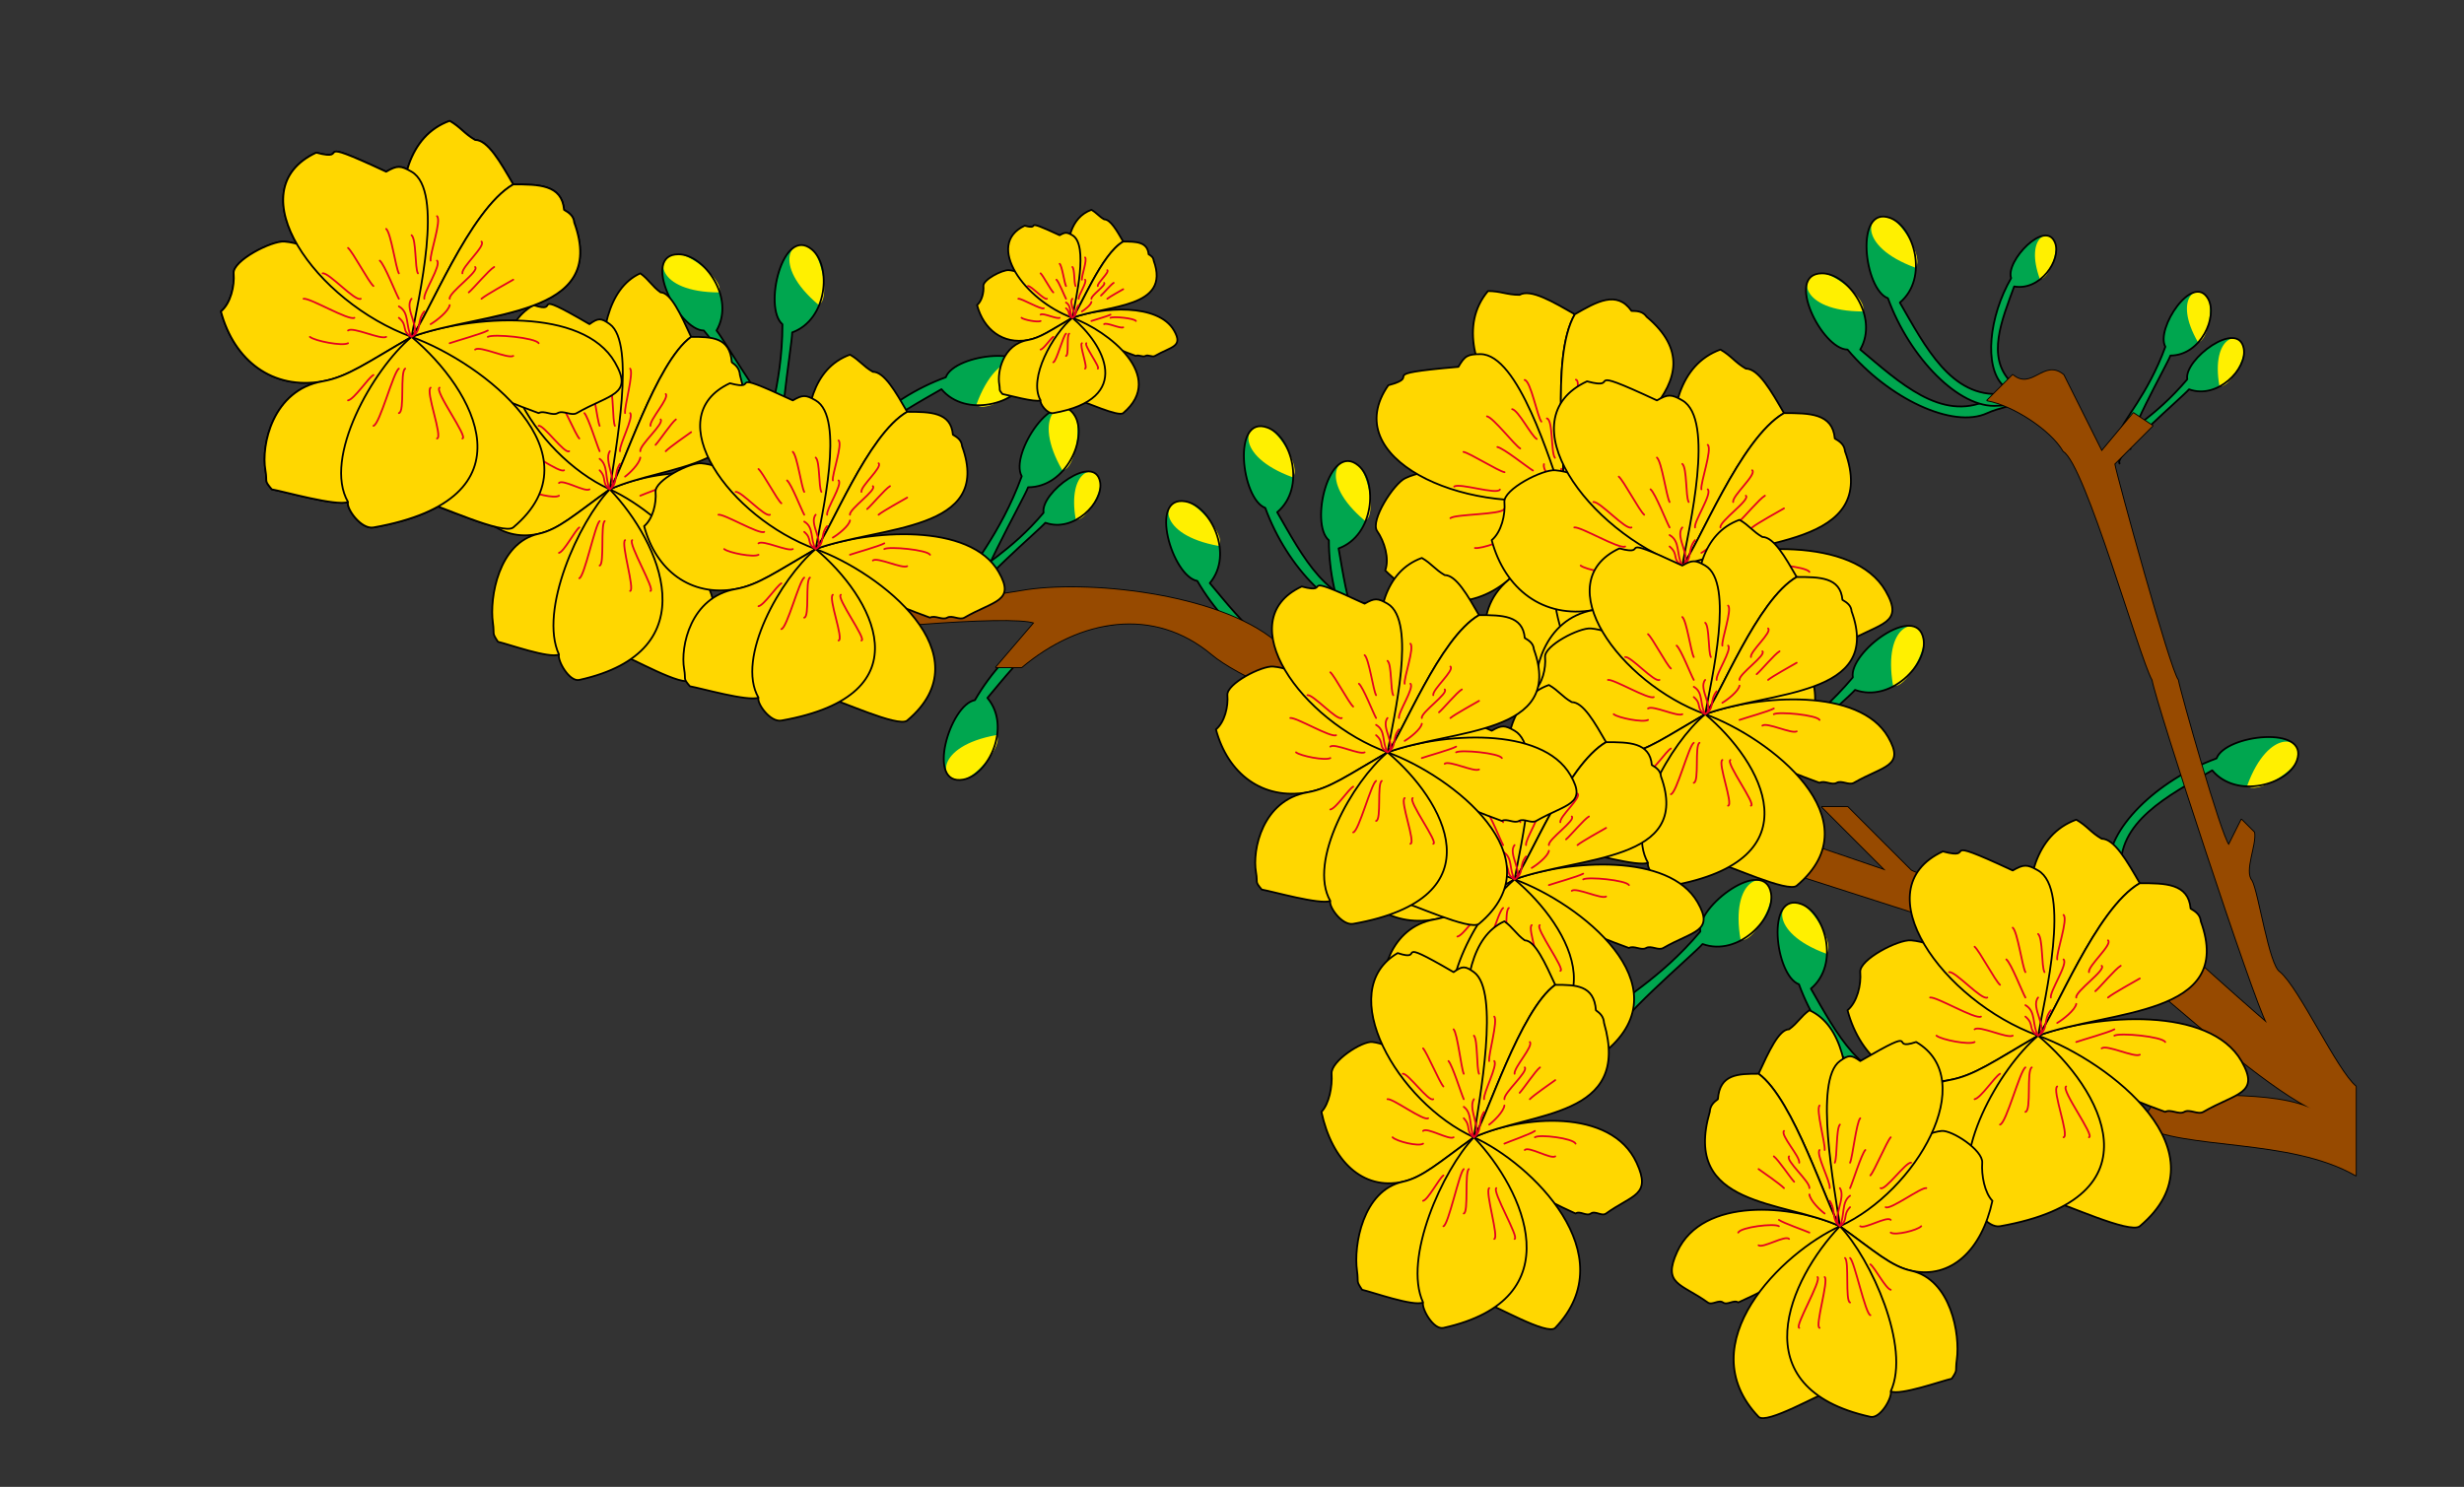 <?xml version="1.0" encoding="UTF-8"?>
<svg xmlns="http://www.w3.org/2000/svg" xmlns:xlink="http://www.w3.org/1999/xlink" width="549.648pt" height="331.736pt" viewBox="0 0 549.648 331.736" version="1.1">
<rect x="0" y="0" width="549.648" height="331.736" fill="#333333" stroke="none"/>
<g id="surface1">
<path style=" stroke:none;fill-rule:nonzero;fill:rgb(0%,64.999%,31%);fill-opacity:1;" d="M 443.309 89.332 C 433.035 94.125 423.648 85.281 414.965 77.992 C 419.215 70.629 412.129 60.984 406.461 60.984 C 397.957 60.984 406.461 77.992 412.129 77.992 C 421.238 88.852 435.602 95.762 443.309 92.168 C 445.879 90.969 449.246 90.531 451.812 89.332 Z M 443.309 89.332 "/>
<path style=" stroke:none;fill-rule:nonzero;fill:rgb(100%,93.999%,0%);fill-opacity:1;" d="M 415.531 69.488 C 416.727 66.922 409.293 60.984 406.461 60.984 C 400.789 60.984 401.355 69.488 415.531 69.488 Z M 415.531 69.488 "/>
<path style="fill:none;stroke-width:0.399;stroke-linecap:round;stroke-linejoin:round;stroke:rgb(0%,0%,0%);stroke-opacity:1;stroke-miterlimit:10;" d="M 158.741 62.363 C 148.467 57.57 139.08 66.414 130.397 73.703 C 134.647 81.066 127.561 90.711 121.893 90.711 C 113.389 90.711 121.893 73.703 127.561 73.703 C 136.67 62.843 151.034 55.933 158.741 59.527 C 161.311 60.726 164.678 61.164 167.244 62.363 Z M 158.741 62.363 " transform="matrix(1,0,0,-1,284.568,151.695)"/>
<path style=" stroke:none;fill-rule:nonzero;fill:rgb(0%,64.999%,31%);fill-opacity:1;" d="M 475.258 100.18 C 473.398 98.879 483.391 81.453 484.164 79.324 C 490.969 79.324 494.816 70.559 492.547 66.629 C 489.145 60.738 480.766 73.434 483.031 77.359 C 479.152 88.016 473.383 94.016 472.988 96.25 Z M 475.258 100.18 "/>
<path style=" stroke:none;fill-rule:nonzero;fill:rgb(100%,93.999%,0%);fill-opacity:1;" d="M 490.285 76.316 C 492.543 76.117 493.68 68.594 492.547 66.629 C 490.281 62.703 484.621 66.496 490.289 76.316 Z M 490.285 76.316 "/>
<path style="fill:none;stroke-width:0.399;stroke-linecap:round;stroke-linejoin:round;stroke:rgb(0%,0%,0%);stroke-opacity:1;stroke-miterlimit:10;" d="M 190.69 51.515 C 188.83 52.816 198.823 70.242 199.596 72.371 C 206.401 72.371 210.248 81.136 207.979 85.066 C 204.577 90.957 196.198 78.261 198.463 74.336 C 194.584 63.679 188.815 57.679 188.42 55.445 Z M 190.69 51.515 " transform="matrix(1,0,0,-1,284.568,151.695)"/>
<path style=" stroke:none;fill-rule:nonzero;fill:rgb(0%,64.999%,31%);fill-opacity:1;" d="M 472.805 103.414 C 471.504 101.555 486.852 88.602 488.309 86.863 C 494.699 89.191 501.312 82.266 500.527 77.801 C 499.344 71.102 487.125 80.164 487.914 84.629 C 480.625 93.316 473.152 96.98 472.016 98.945 Z M 472.805 103.414 "/>
<path style=" stroke:none;fill-rule:nonzero;fill:rgb(100%,93.999%,0%);fill-opacity:1;" d="M 495.086 86.129 C 497.277 86.715 500.922 80.035 500.527 77.801 C 499.738 73.332 493.121 74.969 495.09 86.133 Z M 495.086 86.129 "/>
<path style="fill:none;stroke-width:0.399;stroke-linecap:round;stroke-linejoin:round;stroke:rgb(0%,0%,0%);stroke-opacity:1;stroke-miterlimit:10;" d="M 188.237 48.281 C 186.936 50.14 202.284 63.093 203.741 64.832 C 210.131 62.504 216.744 69.429 215.959 73.894 C 214.776 80.593 202.557 71.531 203.346 67.066 C 196.057 58.379 188.584 54.715 187.448 52.75 Z M 188.237 48.281 " transform="matrix(1,0,0,-1,284.568,151.695)"/>
<path style=" stroke:none;fill-rule:nonzero;fill:rgb(0%,64.999%,31%);fill-opacity:1;" d="M 446.562 87.859 C 435.27 88.848 429.473 77.328 423.805 67.508 C 430.316 62.043 426.957 50.555 421.629 48.617 C 413.637 45.707 415.812 64.598 421.141 66.539 C 425.988 79.855 437.121 91.262 445.594 90.523 C 448.418 90.273 451.73 91.012 454.555 90.766 Z M 446.562 87.859 "/>
<path style=" stroke:none;fill-rule:nonzero;fill:rgb(100%,93.999%,0%);fill-opacity:1;" d="M 427.246 59.711 C 429.25 57.707 424.293 49.586 421.629 48.617 C 416.301 46.68 413.93 54.863 427.246 59.711 Z M 427.246 59.711 "/>
<path style="fill:none;stroke-width:0.399;stroke-linecap:round;stroke-linejoin:round;stroke:rgb(0%,0%,0%);stroke-opacity:1;stroke-miterlimit:10;" d="M 161.994 63.836 C 150.702 62.847 144.905 74.367 139.237 84.187 C 145.748 89.652 142.389 101.14 137.061 103.078 C 129.069 105.988 131.244 87.097 136.573 85.156 C 141.42 71.84 152.553 60.433 161.026 61.172 C 163.85 61.422 167.162 60.683 169.987 60.929 Z M 161.994 63.836 " transform="matrix(1,0,0,-1,284.568,151.695)"/>
<path style=" stroke:none;fill-rule:nonzero;fill:rgb(0%,64.999%,31%);fill-opacity:1;" d="M 448.633 85.273 C 443.023 79.66 446.59 71.371 449.305 63.914 C 455.168 64.945 459.812 57.977 458.457 54.246 C 456.422 48.652 447.27 58.32 448.629 62.051 C 443.668 70.641 442.559 81.742 446.77 85.953 C 448.172 87.355 449.266 89.465 450.668 90.867 Z M 448.633 85.273 "/>
<path style=" stroke:none;fill-rule:nonzero;fill:rgb(100%,93.999%,0%);fill-opacity:1;" d="M 455.035 62.25 C 457.012 62.422 459.137 56.113 458.457 54.246 C 457.102 50.52 451.645 52.926 455.035 62.25 Z M 455.035 62.25 "/>
<path style="fill:none;stroke-width:0.399;stroke-linecap:round;stroke-linejoin:round;stroke:rgb(0%,0%,0%);stroke-opacity:1;stroke-miterlimit:10;" d="M 164.065 66.422 C 158.455 72.035 162.022 80.324 164.737 87.781 C 170.6 86.75 175.244 93.718 173.889 97.449 C 171.854 103.043 162.702 93.375 164.061 89.644 C 159.1 81.054 157.991 69.953 162.202 65.742 C 163.604 64.34 164.698 62.23 166.1 60.828 Z M 164.065 66.422 " transform="matrix(1,0,0,-1,284.568,151.695)"/>
<path style=" stroke:none;fill-rule:nonzero;fill:rgb(0%,64.999%,31%);fill-opacity:1;" d="M 313.027 149.266 C 302.074 146.332 300.57 133.527 298.602 122.359 C 306.59 119.453 307.363 107.508 303.02 103.863 C 296.504 98.398 292.086 116.895 296.43 120.539 C 296.43 134.711 302.992 149.238 311.203 151.438 C 313.941 152.172 316.805 154 319.543 154.734 Z M 313.027 149.266 "/>
<path style=" stroke:none;fill-rule:nonzero;fill:rgb(100%,93.999%,0%);fill-opacity:1;" d="M 304.5 116.211 C 307.07 115.012 305.191 105.688 303.02 103.863 C 298.676 100.223 293.645 107.098 304.5 116.211 Z M 304.5 116.211 "/>
<path style="fill:none;stroke-width:0.399;stroke-linecap:round;stroke-linejoin:round;stroke:rgb(0%,0%,0%);stroke-opacity:1;stroke-miterlimit:10;" d="M 28.459 2.429 C 17.506 5.363 16.002 18.168 14.034 29.336 C 22.022 32.242 22.795 44.187 18.452 47.832 C 11.936 53.297 7.518 34.8 11.862 31.156 C 11.862 16.984 18.424 2.457 26.635 0.258 C 29.373 -0.477 32.237 -2.305 34.975 -3.039 Z M 28.459 2.429 " transform="matrix(1,0,0,-1,284.568,151.695)"/>
<path style=" stroke:none;fill-rule:nonzero;fill:rgb(0%,64.999%,31%);fill-opacity:1;" d="M 295.82 146.191 C 284.871 149.125 277.164 138.789 269.875 130.102 C 275.34 123.586 270.035 112.859 264.453 111.875 C 256.078 110.398 261.5 128.625 267.082 129.609 C 274.168 141.883 287.117 151.184 295.328 148.98 C 298.066 148.25 301.457 148.402 304.195 147.668 Z M 295.82 146.191 "/>
<path style=" stroke:none;fill-rule:nonzero;fill:rgb(100%,93.999%,0%);fill-opacity:1;" d="M 271.91 121.824 C 273.535 119.504 267.246 112.367 264.453 111.875 C 258.871 110.891 257.973 119.355 271.93 121.816 Z M 271.91 121.824 "/>
<path style="fill:none;stroke-width:0.399;stroke-linecap:round;stroke-linejoin:round;stroke:rgb(0%,0%,0%);stroke-opacity:1;stroke-miterlimit:10;" d="M 11.252 5.504 C 0.303 2.57 -7.404 12.906 -14.693 21.593 C -9.228 28.109 -14.533 38.836 -20.115 39.82 C -28.49 41.297 -23.068 23.07 -17.486 22.086 C -10.4 9.812 2.549 0.511 10.76 2.715 C 13.498 3.445 16.889 3.293 19.627 4.027 Z M 11.252 5.504 " transform="matrix(1,0,0,-1,284.568,151.695)"/>
<path style=" stroke:none;fill-rule:nonzero;fill:rgb(0%,64.999%,31%);fill-opacity:1;" d="M 307.664 134.629 C 296.367 135.617 290.574 124.098 284.906 114.281 C 291.418 108.812 288.059 97.328 282.73 95.391 C 274.738 92.48 276.914 111.371 282.242 113.312 C 287.09 126.629 298.223 138.035 306.695 137.293 C 309.52 137.047 312.832 137.785 315.656 137.539 Z M 307.664 134.629 "/>
<path style=" stroke:none;fill-rule:nonzero;fill:rgb(100%,93.999%,0%);fill-opacity:1;" d="M 288.348 106.484 C 290.352 104.48 285.395 96.359 282.73 95.391 C 277.402 93.449 275.027 101.637 288.348 106.484 Z M 288.348 106.484 "/>
<path style="fill:none;stroke-width:0.399;stroke-linecap:round;stroke-linejoin:round;stroke:rgb(0%,0%,0%);stroke-opacity:1;stroke-miterlimit:10;" d="M 23.096 17.066 C 11.799 16.078 6.006 27.597 0.338 37.414 C 6.85 42.883 3.491 54.367 -1.838 56.304 C -9.83 59.215 -7.654 40.324 -2.326 38.383 C 2.522 25.066 13.655 13.66 22.127 14.402 C 24.952 14.648 28.264 13.91 31.088 14.156 Z M 23.096 17.066 " transform="matrix(1,0,0,-1,284.568,151.695)"/>
<path style=" stroke:none;fill-rule:nonzero;fill:rgb(0%,64.999%,31%);fill-opacity:1;" d="M 246.215 139.625 C 235.262 136.691 227.555 147.027 220.266 155.715 C 225.734 162.227 220.43 172.957 214.844 173.941 C 206.469 175.418 211.891 157.191 217.477 156.207 C 224.562 143.934 237.508 134.633 245.723 136.832 C 248.461 137.566 251.852 137.414 254.59 138.148 Z M 246.215 139.625 "/>
<path style=" stroke:none;fill-rule:nonzero;fill:rgb(100%,93.999%,0%);fill-opacity:1;" d="M 222.301 163.988 C 223.926 166.312 217.637 173.449 214.844 173.941 C 209.262 174.926 208.363 166.457 222.324 163.996 Z M 222.301 163.988 "/>
<path style="fill:none;stroke-width:0.399;stroke-linecap:round;stroke-linejoin:round;stroke:rgb(0%,0%,0%);stroke-opacity:1;stroke-miterlimit:10;" d="M -38.353 12.07 C -49.306 15.004 -57.013 4.668 -64.302 -4.02 C -58.834 -10.532 -64.138 -21.262 -69.724 -22.246 C -78.099 -23.723 -72.677 -5.496 -67.091 -4.512 C -60.005 7.761 -47.06 17.062 -38.845 14.863 C -36.107 14.129 -32.716 14.281 -29.978 13.547 Z M -38.353 12.07 " transform="matrix(1,0,0,-1,284.568,151.695)"/>
<path style=" stroke:none;fill-rule:nonzero;fill:rgb(0%,64.999%,31%);fill-opacity:1;" d="M 218.203 134.781 C 215.883 133.156 228.371 111.379 229.34 108.715 C 237.844 108.715 242.652 97.754 239.816 92.844 C 235.566 85.48 225.086 101.348 227.922 106.258 C 223.074 119.578 215.863 127.082 215.371 129.871 Z M 218.203 134.781 "/>
<path style=" stroke:none;fill-rule:nonzero;fill:rgb(100%,93.999%,0%);fill-opacity:1;" d="M 236.988 104.953 C 239.812 104.707 241.234 95.301 239.816 92.844 C 236.98 87.934 229.902 92.68 236.988 104.953 Z M 236.988 104.953 "/>
<path style="fill:none;stroke-width:0.399;stroke-linecap:round;stroke-linejoin:round;stroke:rgb(0%,0%,0%);stroke-opacity:1;stroke-miterlimit:10;" d="M -66.365 16.914 C -68.685 18.539 -56.197 40.316 -55.228 42.98 C -46.724 42.98 -41.916 53.941 -44.752 58.851 C -49.002 66.215 -59.482 50.347 -56.646 45.437 C -61.494 32.117 -68.705 24.613 -69.197 21.824 Z M -66.365 16.914 " transform="matrix(1,0,0,-1,284.568,151.695)"/>
<path style=" stroke:none;fill-rule:nonzero;fill:rgb(0%,64.999%,31%);fill-opacity:1;" d="M 175.16 102.477 C 172.422 101.742 176.711 77.004 176.711 74.172 C 184.699 71.262 185.469 59.32 181.129 55.676 C 174.613 50.211 170.195 68.703 174.539 72.348 C 174.539 86.523 170.324 96.039 170.816 98.832 Z M 175.16 102.477 "/>
<path style=" stroke:none;fill-rule:nonzero;fill:rgb(100%,93.999%,0%);fill-opacity:1;" d="M 182.609 68.02 C 185.18 66.824 183.301 57.496 181.129 55.676 C 176.785 52.031 171.75 58.91 182.609 68.02 Z M 182.609 68.02 "/>
<path style="fill:none;stroke-width:0.399;stroke-linecap:round;stroke-linejoin:round;stroke:rgb(0%,0%,0%);stroke-opacity:1;stroke-miterlimit:10;" d="M -109.408 49.218 C -112.146 49.953 -107.857 74.691 -107.857 77.523 C -99.869 80.433 -99.099 92.375 -103.439 96.019 C -109.955 101.484 -114.373 82.992 -110.029 79.347 C -110.029 65.172 -114.244 55.656 -113.752 52.863 Z M -109.408 49.218 " transform="matrix(1,0,0,-1,284.568,151.695)"/>
<path style=" stroke:none;fill-rule:nonzero;fill:rgb(0%,64.999%,31%);fill-opacity:1;" d="M 176.852 96.418 C 174.281 97.617 161.664 75.914 159.844 73.742 C 164.094 66.375 157.008 56.734 151.34 56.734 C 142.832 56.734 151.34 73.742 157.008 73.742 C 166.117 84.598 169.008 94.598 171.18 96.418 Z M 176.852 96.418 "/>
<path style=" stroke:none;fill-rule:nonzero;fill:rgb(100%,93.999%,0%);fill-opacity:1;" d="M 160.41 65.238 C 161.605 62.668 154.172 56.734 151.34 56.734 C 145.668 56.734 146.234 65.238 160.41 65.238 Z M 160.41 65.238 "/>
<path style="fill:none;stroke-width:0.399;stroke-linecap:round;stroke-linejoin:round;stroke:rgb(0%,0%,0%);stroke-opacity:1;stroke-miterlimit:10;" d="M -107.716 55.277 C -110.287 54.078 -122.904 75.781 -124.724 77.953 C -120.474 85.32 -127.56 94.961 -133.228 94.961 C -141.736 94.961 -133.228 77.953 -127.56 77.953 C -118.451 67.097 -115.56 57.097 -113.388 55.277 Z M -107.716 55.277 " transform="matrix(1,0,0,-1,284.568,151.695)"/>
<path style=" stroke:none;fill-rule:nonzero;fill:rgb(0%,64.999%,31%);fill-opacity:1;" d="M 360.414 231.305 C 358.789 228.984 377.973 212.789 379.793 210.621 C 387.785 213.527 396.051 204.875 395.066 199.289 C 393.59 190.914 378.316 202.246 379.301 207.828 C 370.191 218.684 360.848 223.27 359.43 225.723 Z M 360.414 231.305 "/>
<path style=" stroke:none;fill-rule:nonzero;fill:rgb(100%,93.999%,0%);fill-opacity:1;" d="M 388.266 209.699 C 391.004 210.434 395.559 202.082 395.066 199.289 C 394.082 193.707 385.82 195.758 388.281 209.715 Z M 388.266 209.699 "/>
<path style="fill:none;stroke-width:0.399;stroke-linecap:round;stroke-linejoin:round;stroke:rgb(0%,0%,0%);stroke-opacity:1;stroke-miterlimit:10;" d="M 75.846 -79.61 C 74.221 -77.289 93.405 -61.094 95.225 -58.926 C 103.217 -61.832 111.483 -53.18 110.498 -47.594 C 109.022 -39.219 93.748 -50.551 94.733 -56.133 C 85.623 -66.989 76.28 -71.575 74.862 -74.028 Z M 75.846 -79.61 " transform="matrix(1,0,0,-1,284.568,151.695)"/>
<path style=" stroke:none;fill-rule:nonzero;fill:rgb(0%,64.999%,31%);fill-opacity:1;" d="M 394.43 174.613 C 392.805 172.293 411.988 156.098 413.809 153.926 C 421.801 156.836 430.066 148.18 429.082 142.598 C 427.605 134.223 412.332 145.551 413.316 151.133 C 404.207 161.992 394.863 166.574 393.445 169.031 Z M 394.43 174.613 "/>
<path style=" stroke:none;fill-rule:nonzero;fill:rgb(100%,93.999%,0%);fill-opacity:1;" d="M 422.281 153.008 C 425.02 153.742 429.574 145.391 429.082 142.598 C 428.098 137.016 419.836 139.062 422.297 153.023 Z M 422.281 153.008 "/>
<path style="fill:none;stroke-width:0.399;stroke-linecap:round;stroke-linejoin:round;stroke:rgb(0%,0%,0%);stroke-opacity:1;stroke-miterlimit:10;" d="M 109.862 -22.918 C 108.237 -20.598 127.42 -4.403 129.241 -2.231 C 137.233 -5.141 145.498 3.515 144.514 9.097 C 143.037 17.472 127.764 6.144 128.748 0.562 C 119.639 -10.297 110.295 -14.879 108.877 -17.336 Z M 109.862 -22.918 " transform="matrix(1,0,0,-1,284.568,151.695)"/>
<path style=" stroke:none;fill-rule:nonzero;fill:rgb(0%,64.999%,31%);fill-opacity:1;" d="M 426.719 240.93 C 415.426 241.918 409.629 230.398 403.961 220.582 C 410.477 215.113 407.113 203.629 401.789 201.691 C 393.797 198.781 395.969 217.672 401.297 219.609 C 406.145 232.93 417.281 244.336 425.75 243.594 C 428.574 243.348 431.887 244.086 434.711 243.84 Z M 426.719 240.93 "/>
<path style=" stroke:none;fill-rule:nonzero;fill:rgb(100%,93.999%,0%);fill-opacity:1;" d="M 407.402 212.785 C 409.406 210.781 404.449 202.66 401.789 201.691 C 396.461 199.75 394.086 207.934 407.402 212.781 Z M 407.402 212.785 "/>
<path style="fill:none;stroke-width:0.399;stroke-linecap:round;stroke-linejoin:round;stroke:rgb(0%,0%,0%);stroke-opacity:1;stroke-miterlimit:10;" d="M 142.151 -89.235 C 130.858 -90.223 125.061 -78.703 119.393 -68.887 C 125.909 -63.418 122.545 -51.934 117.221 -49.996 C 109.229 -47.086 111.401 -65.977 116.729 -67.914 C 121.577 -81.235 132.713 -92.641 141.182 -91.899 C 144.006 -91.653 147.319 -92.391 150.143 -92.145 Z M 142.151 -89.235 " transform="matrix(1,0,0,-1,284.568,151.695)"/>
<path style=" stroke:none;fill-rule:nonzero;fill:rgb(0%,64.999%,31%);fill-opacity:1;" d="M 189.664 109.594 C 188.676 98.297 200.195 92.504 210.012 86.836 C 215.48 93.348 226.965 89.988 228.902 84.66 C 231.812 76.668 212.922 78.844 210.984 84.172 C 197.664 89.02 186.258 100.152 187 108.625 C 187.246 111.449 186.508 114.762 186.754 117.586 Z M 189.664 109.594 "/>
<path style=" stroke:none;fill-rule:nonzero;fill:rgb(100%,93.999%,0%);fill-opacity:1;" d="M 217.809 90.273 C 219.812 92.277 227.934 87.324 228.902 84.66 C 230.844 79.332 222.656 76.957 217.809 90.277 Z M 217.809 90.273 "/>
<path style="fill:none;stroke-width:0.399;stroke-linecap:round;stroke-linejoin:round;stroke:rgb(0%,0%,0%);stroke-opacity:1;stroke-miterlimit:10;" d="M -94.904 42.101 C -95.892 53.398 -84.373 59.191 -74.556 64.859 C -69.088 58.347 -57.603 61.707 -55.666 67.035 C -52.755 75.027 -71.646 72.851 -73.584 67.523 C -86.904 62.675 -98.31 51.543 -97.568 43.07 C -97.322 40.246 -98.06 36.933 -97.814 34.109 Z M -94.904 42.101 " transform="matrix(1,0,0,-1,284.568,151.695)"/>
<path style=" stroke:none;fill-rule:nonzero;fill:rgb(0%,64.999%,31%);fill-opacity:1;" d="M 473.129 194.633 C 472.141 183.34 483.66 177.543 493.48 171.875 C 498.945 178.391 510.434 175.027 512.371 169.699 C 515.281 161.711 496.391 163.883 494.449 169.211 C 481.133 174.059 469.727 185.191 470.469 193.664 C 470.715 196.488 469.977 199.801 470.223 202.625 Z M 473.129 194.633 "/>
<path style=" stroke:none;fill-rule:nonzero;fill:rgb(100%,93.999%,0%);fill-opacity:1;" d="M 501.277 175.316 C 503.281 177.32 511.402 172.363 512.371 169.699 C 514.312 164.371 506.125 162 501.277 175.316 Z M 501.277 175.316 "/>
<path style="fill:none;stroke-width:0.399;stroke-linecap:round;stroke-linejoin:round;stroke:rgb(0%,0%,0%);stroke-opacity:1;stroke-miterlimit:10;" d="M 188.561 -42.938 C 187.573 -31.645 199.092 -25.848 208.912 -20.18 C 214.377 -26.696 225.866 -23.332 227.803 -18.004 C 230.713 -10.016 211.823 -12.188 209.881 -17.516 C 196.565 -22.364 185.159 -33.496 185.901 -41.969 C 186.147 -44.793 185.409 -48.106 185.655 -50.93 Z M 188.561 -42.938 " transform="matrix(1,0,0,-1,284.568,151.695)"/>
<path style=" stroke:none;fill-rule:nonzero;fill:rgb(0%,64.999%,31%);fill-opacity:1;" d="M 217.684 133.176 C 216.383 131.32 231.73 118.363 233.188 116.629 C 239.578 118.953 246.191 112.031 245.406 107.566 C 244.223 100.863 232.004 109.926 232.793 114.395 C 225.504 123.078 218.027 126.746 216.895 128.711 Z M 217.684 133.176 "/>
<path style=" stroke:none;fill-rule:nonzero;fill:rgb(100%,93.999%,0%);fill-opacity:1;" d="M 239.965 115.891 C 242.156 116.48 245.797 109.797 245.406 107.566 C 244.617 103.098 238 104.73 239.969 115.898 Z M 239.965 115.891 "/>
<path style="fill:none;stroke-width:0.399;stroke-linecap:round;stroke-linejoin:round;stroke:rgb(0%,0%,0%);stroke-opacity:1;stroke-miterlimit:10;" d="M -66.884 18.519 C -68.185 20.375 -52.838 33.332 -51.38 35.066 C -44.99 32.742 -38.377 39.664 -39.162 44.129 C -40.345 50.832 -52.564 41.769 -51.775 37.3 C -59.064 28.617 -66.541 24.949 -67.673 22.984 Z M -66.884 18.519 " transform="matrix(1,0,0,-1,284.568,151.695)"/>
<path style="fill:none;stroke-width:0.399;stroke-linecap:round;stroke-linejoin:round;stroke:rgb(0%,0%,0%);stroke-opacity:1;stroke-miterlimit:10;" d="M 240.948 -90.711 C 236.604 -87.067 228.284 -68.84 223.94 -65.2 C 221.487 -63.782 219.119 -47.242 217.702 -44.789 C 215.881 -42.617 218.764 -36.809 218.272 -34.016 L 215.436 -31.18 L 212.6 -36.852 C 210.78 -34.68 201.756 -2.793 201.264 -0 C 199.44 2.172 187.58 45.398 187.088 48.191 L 195.592 56.695 L 191.342 59.527 L 184.252 51.023 L 175.748 68.031 C 171.409 71.675 168.752 64.386 164.412 68.031 L 158.741 62.363 C 164.327 61.379 172.916 55.933 175.748 51.023 C 180.659 48.191 192.76 4.91 195.592 -0 C 196.577 -5.582 218.272 -71.625 221.104 -76.535 C 216.764 -72.891 190.733 -49.7 187.088 -45.356 L 181.42 -45.356 L 187.088 -52.442 C 181.76 -50.504 146.643 -45.356 141.733 -42.52 L 127.561 -28.348 L 121.893 -28.348 L 136.065 -42.52 C 130.737 -40.582 10.858 -0.606 -0.002 8.504 C -13.029 19.437 -42.736 22.304 -56.693 19.843 C -73.443 16.89 -99.427 16.636 -113.388 14.172 L -113.388 8.504 C -96.638 11.457 -59.185 14.695 -53.857 12.758 L -62.361 2.836 L -56.693 2.836 C -43.666 13.765 -27.201 16.601 -14.173 5.668 C 7.541 -12.551 177.873 -61.282 198.428 -70.868 C 207.112 -78.157 222.166 -91.586 232.444 -96.379 C 222.623 -90.711 202.772 -94.352 198.428 -90.711 L 192.76 -99.215 C 202.577 -104.883 226.217 -102.047 240.948 -110.551 Z M 240.948 -90.711 " transform="matrix(1,0,0,-1,284.568,151.695)"/>
<path style=" stroke:none;fill-rule:nonzero;fill:rgb(59%,28.999%,0%);fill-opacity:1;" d="M 525.516 242.406 C 521.172 238.762 512.852 220.535 508.508 216.895 C 506.055 215.477 503.688 198.938 502.27 196.484 C 500.449 194.312 503.332 188.504 502.84 185.711 L 500.004 182.875 L 497.168 188.547 C 495.348 186.375 486.324 154.488 485.832 151.695 C 484.008 149.523 472.148 106.297 471.656 103.504 L 480.16 95 L 475.91 92.168 L 468.82 100.672 L 460.316 83.664 C 455.977 80.02 453.32 87.309 448.98 83.664 L 443.309 89.332 C 448.895 90.316 457.484 95.762 460.316 100.672 C 465.227 103.504 477.328 146.785 480.16 151.695 C 481.145 157.277 502.84 223.32 505.672 228.23 C 501.332 224.586 475.301 201.395 471.656 197.051 L 465.988 197.051 L 471.656 204.137 C 466.328 202.199 431.211 197.051 426.301 194.215 L 412.129 180.043 L 406.461 180.043 L 420.633 194.215 C 415.305 192.277 295.426 152.301 284.566 143.191 C 271.539 132.258 241.832 129.391 227.875 131.852 C 211.125 134.805 185.141 135.059 171.18 137.523 L 171.18 143.191 C 187.93 140.238 225.383 137 230.711 138.938 L 222.207 148.859 L 227.875 148.859 C 240.902 137.93 257.367 135.094 270.395 146.027 C 292.109 164.246 462.441 212.977 482.996 222.562 C 491.68 229.852 506.734 243.281 517.012 248.074 C 507.191 242.406 487.34 246.047 482.996 242.406 L 477.328 250.91 C 487.145 256.578 510.785 253.742 525.516 262.246 Z M 525.516 242.406 "/>
<path style="fill-rule:nonzero;fill:rgb(100%,84%,0%);fill-opacity:1;stroke-width:0.399;stroke-linecap:round;stroke-linejoin:round;stroke:rgb(0%,0%,0%);stroke-opacity:1;stroke-miterlimit:10;" d="M -192.759 76.535 C -191.775 82.121 -202.9 117.941 -184.256 124.726 C -181.798 123.308 -181.041 121.89 -178.584 120.472 C -175.752 120.472 -172.916 115.461 -170.08 110.55 C -179.9 104.882 -189.115 80.879 -192.759 76.535 Z M -192.759 76.535 C -179.439 81.382 -154.49 83.14 -147.404 70.867 C -143.15 63.504 -148.545 63.781 -155.908 59.527 C -157.134 58.82 -158.931 60.238 -160.158 59.527 C -161.388 58.82 -163.185 60.238 -164.412 59.527 C -185.72 67.285 -181.15 68.406 -192.759 76.535 Z M -192.759 76.535 C -202.58 70.867 -207.017 67.597 -212.599 66.617 C -223.767 64.648 -232.345 71.254 -235.279 82.207 C -233.107 84.027 -232.197 87.886 -232.443 90.711 C -232.689 93.535 -223.927 98.043 -221.107 97.797 C -209.81 96.808 -202.045 83.039 -192.759 76.535 Z M -192.759 76.535 " transform="matrix(1,0,0,-1,284.568,151.695)"/>
<path style="fill-rule:nonzero;fill:rgb(100%,84%,0%);fill-opacity:1;stroke-width:0.399;stroke-linecap:round;stroke-linejoin:round;stroke:rgb(0%,0%,0%);stroke-opacity:1;stroke-miterlimit:10;" d="M -170.08 110.55 C -179.9 104.882 -189.115 80.879 -192.759 76.535 C -176.775 82.355 -148.716 80.738 -156.474 102.05 C -156.599 103.461 -157.513 104.175 -158.744 104.882 C -159.236 110.531 -164.412 110.55 -170.08 110.55 Z M -192.759 76.535 C -176.775 70.718 -150.537 50.414 -170.08 34.015 C -172.252 32.195 -187.131 39.195 -189.923 39.687 C -192.716 40.179 -190.588 74.715 -192.759 76.535 Z M -192.759 76.535 C -192.759 59.527 -190.951 45.504 -206.931 39.687 C -209.595 38.715 -221.146 42.027 -223.939 42.519 C -225.763 44.691 -224.865 43.98 -225.357 46.773 C -226.341 52.355 -223.767 64.648 -212.599 66.617 C -207.017 67.597 -202.58 70.867 -192.759 76.535 Z M -192.759 76.535 C -214.068 84.293 -232.002 109.254 -214.017 117.64 C -205.802 115.437 -216.412 121.773 -198.427 113.386 C -195.974 114.804 -195.213 114.804 -192.759 113.386 C -185.392 109.136 -191.283 84.91 -192.759 76.535 Z M -192.759 76.535 " transform="matrix(1,0,0,-1,284.568,151.695)"/>
<path style="fill-rule:nonzero;fill:rgb(100%,84%,0%);fill-opacity:1;stroke-width:0.399;stroke-linecap:round;stroke-linejoin:round;stroke:rgb(0%,0%,0%);stroke-opacity:1;stroke-miterlimit:10;" d="M -192.759 76.535 C -178.646 64.691 -164.97 40.414 -201.263 34.015 C -204.052 33.523 -207.416 38.355 -206.931 39.687 C -212.599 49.504 -201.443 69.25 -192.759 76.535 Z M -192.759 76.535 " transform="matrix(1,0,0,-1,284.568,151.695)"/>
<path style="fill:none;stroke-width:0.399;stroke-linecap:round;stroke-linejoin:round;stroke:rgb(89%,0%,12.999%);stroke-opacity:1;stroke-miterlimit:10;" d="M -192.759 76.535 C -190.302 77.953 -191.744 80.035 -189.923 82.207 M -192.759 76.535 C -190.302 77.953 -194.58 82.871 -192.759 85.039 M -192.759 76.535 C -194.177 78.992 -193.138 81.922 -195.591 83.34 M -192.759 76.535 C -195.213 77.953 -193.42 78.968 -195.591 80.789 " transform="matrix(1,0,0,-1,284.568,151.695)"/>
<path style="fill:none;stroke-width:0.399;stroke-linecap:round;stroke-linejoin:round;stroke:rgb(89%,0%,12.999%);stroke-opacity:1;stroke-miterlimit:10;" d="M -206.931 96.379 C -205.845 95.468 -202.349 88.785 -201.263 87.875 M -199.845 93.543 C -198.759 92.632 -196.302 86.269 -195.591 85.039 M -198.427 100.632 C -197.341 99.718 -196.302 91.937 -195.591 90.711 M -192.759 99.215 C -191.673 98.304 -192.048 91.937 -191.341 90.711 M -187.088 93.543 C -186.002 92.632 -190.17 86.437 -189.923 85.039 M -187.088 103.465 C -186.002 102.554 -188.752 94.941 -188.506 93.543 M -178.584 92.129 C -177.498 91.215 -184.502 86.437 -184.256 85.039 M -177.166 97.797 C -176.084 96.886 -181.666 92.105 -181.42 90.711 M -180.002 86.457 C -178.916 87.367 -175.56 91.418 -174.334 92.129 M -177.166 85.039 C -176.084 85.953 -171.306 88.586 -170.08 89.293 M -178.584 73.703 C -177.498 74.613 -171.306 71.578 -170.08 72.285 M -206.931 77.953 C -205.845 78.863 -199.654 75.828 -198.427 76.535 M -215.435 76.535 C -214.349 75.625 -208.158 74.41 -206.931 75.121 M -216.853 85.039 C -215.459 85.285 -206.74 80.082 -205.513 80.789 M -212.599 90.711 C -211.205 90.957 -205.326 84.332 -204.095 85.039 M -206.931 62.363 C -205.537 62.609 -202.49 67.324 -201.263 68.031 M -201.263 56.695 C -199.865 56.941 -196.818 68.742 -195.591 69.449 M -195.591 59.527 C -194.197 59.773 -195.404 68.742 -194.177 69.449 M -187.088 53.859 C -185.693 54.105 -189.732 64.488 -188.506 65.199 M -181.42 53.859 C -180.025 54.105 -187.748 64.488 -186.521 65.199 M -175.752 77.953 C -176.978 77.246 -182.923 75.605 -184.256 75.121 M -175.752 76.535 C -174.521 77.246 -165.119 76.347 -164.412 75.121 M -188.506 79.371 C -187.279 80.078 -184.502 82.226 -184.256 83.625 " transform="matrix(1,0,0,-1,284.568,151.695)"/>
<path style="fill-rule:nonzero;fill:rgb(100%,84%,0%);fill-opacity:1;stroke-width:0.399;stroke-linecap:round;stroke-linejoin:round;stroke:rgb(0%,0%,0%);stroke-opacity:1;stroke-miterlimit:10;" d="M -45.353 80.789 C -44.861 83.582 -50.427 101.488 -41.103 104.882 C -39.877 104.175 -39.494 103.465 -38.267 102.757 C -36.849 102.757 -35.435 100.25 -34.017 97.797 C -38.927 94.961 -43.533 82.961 -45.353 80.789 Z M -45.353 80.789 C -38.697 83.211 -26.22 84.09 -22.677 77.953 C -20.552 74.273 -23.248 74.41 -26.931 72.285 C -27.545 71.929 -28.443 72.64 -29.056 72.285 C -29.67 71.929 -30.568 72.64 -31.181 72.285 C -41.838 76.164 -39.548 76.722 -45.353 80.789 Z M -45.353 80.789 C -50.263 77.953 -52.486 76.32 -55.275 75.828 C -60.861 74.843 -65.146 78.148 -66.615 83.625 C -65.529 84.535 -65.076 86.465 -65.197 87.875 C -65.322 89.289 -60.939 91.543 -59.529 91.418 C -53.88 90.925 -49.998 84.039 -45.353 80.789 Z M -45.353 80.789 " transform="matrix(1,0,0,-1,284.568,151.695)"/>
<path style="fill-rule:nonzero;fill:rgb(100%,84%,0%);fill-opacity:1;stroke-width:0.399;stroke-linecap:round;stroke-linejoin:round;stroke:rgb(0%,0%,0%);stroke-opacity:1;stroke-miterlimit:10;" d="M -34.017 97.797 C -38.927 94.961 -43.533 82.961 -45.353 80.789 C -37.365 83.695 -23.334 82.89 -27.213 93.543 C -27.275 94.25 -27.732 94.609 -28.345 94.961 C -28.595 97.785 -31.181 97.797 -34.017 97.797 Z M -45.353 80.789 C -37.365 77.879 -24.244 67.726 -34.017 59.527 C -35.103 58.617 -42.541 62.117 -43.939 62.363 C -45.334 62.609 -44.271 79.879 -45.353 80.789 Z M -45.353 80.789 C -45.353 72.285 -44.451 65.273 -52.443 62.363 C -53.775 61.879 -59.548 63.535 -60.947 63.781 C -61.857 64.867 -61.408 64.511 -61.654 65.906 C -62.146 68.699 -60.861 74.843 -55.275 75.828 C -52.486 76.32 -50.263 77.953 -45.353 80.789 Z M -45.353 80.789 C -56.009 84.668 -64.978 97.148 -55.986 101.34 C -51.877 100.238 -57.181 103.406 -48.189 99.215 C -46.963 99.922 -46.584 99.922 -45.353 99.215 C -41.673 97.09 -44.615 84.976 -45.353 80.789 Z M -45.353 80.789 " transform="matrix(1,0,0,-1,284.568,151.695)"/>
<path style="fill-rule:nonzero;fill:rgb(100%,84%,0%);fill-opacity:1;stroke-width:0.399;stroke-linecap:round;stroke-linejoin:round;stroke:rgb(0%,0%,0%);stroke-opacity:1;stroke-miterlimit:10;" d="M -45.353 80.789 C -38.298 74.867 -31.463 62.726 -49.607 59.527 C -51.002 59.281 -52.685 61.699 -52.443 62.363 C -55.275 67.273 -49.697 77.144 -45.353 80.789 Z M -45.353 80.789 " transform="matrix(1,0,0,-1,284.568,151.695)"/>
<path style="fill:none;stroke-width:0.399;stroke-linecap:round;stroke-linejoin:round;stroke:rgb(89%,0%,12.999%);stroke-opacity:1;stroke-miterlimit:10;" d="M -45.353 80.789 C -44.127 81.496 -44.849 82.539 -43.939 83.625 M -45.353 80.789 C -44.127 81.496 -46.267 83.953 -45.353 85.039 M -45.353 80.789 C -46.064 82.015 -45.545 83.48 -46.771 84.191 M -45.353 80.789 C -46.584 81.496 -45.685 82.004 -46.771 82.914 " transform="matrix(1,0,0,-1,284.568,151.695)"/>
<path style="fill:none;stroke-width:0.399;stroke-linecap:round;stroke-linejoin:round;stroke:rgb(89%,0%,12.999%);stroke-opacity:1;stroke-miterlimit:10;" d="M -52.443 90.711 C -51.9 90.254 -50.15 86.914 -49.607 86.457 M -48.9 89.293 C -48.357 88.836 -47.127 85.652 -46.771 85.039 M -48.189 92.836 C -47.646 92.379 -47.127 88.488 -46.771 87.875 M -45.353 92.129 C -44.81 91.672 -45.002 88.488 -44.646 87.875 M -42.521 89.293 C -41.978 88.836 -44.06 85.738 -43.939 85.039 M -42.521 94.254 C -41.978 93.797 -43.353 89.992 -43.228 89.293 M -38.267 88.586 C -37.724 88.129 -41.224 85.738 -41.103 85.039 M -37.56 91.418 C -37.017 90.965 -39.81 88.574 -39.685 87.875 M -38.978 85.75 C -38.435 86.203 -36.755 88.23 -36.142 88.586 M -37.56 85.039 C -37.017 85.496 -34.63 86.812 -34.017 87.168 M -38.267 79.371 C -37.724 79.828 -34.63 78.308 -34.017 78.664 M -52.443 81.496 C -51.9 81.953 -48.802 80.433 -48.189 80.789 M -56.693 80.789 C -56.15 80.332 -53.056 79.726 -52.443 80.078 M -57.404 85.039 C -56.705 85.164 -52.345 82.562 -51.732 82.914 M -55.275 87.875 C -54.58 88 -51.638 84.687 -51.025 85.039 M -52.443 73.703 C -51.744 73.824 -50.22 76.183 -49.607 76.535 M -49.607 70.867 C -48.908 70.992 -47.384 76.89 -46.771 77.246 M -46.771 72.285 C -46.076 72.406 -46.677 76.89 -46.064 77.246 M -42.521 69.449 C -41.822 69.574 -43.841 74.765 -43.228 75.121 M -39.685 69.449 C -38.986 69.574 -42.849 74.765 -42.236 75.121 M -36.849 81.496 C -37.463 81.144 -40.435 80.32 -41.103 80.078 M -36.849 80.789 C -36.236 81.144 -31.537 80.695 -31.181 80.078 M -43.228 82.207 C -42.615 82.558 -41.224 83.632 -41.103 84.332 " transform="matrix(1,0,0,-1,284.568,151.695)"/>
<path style="fill-rule:nonzero;fill:rgb(100%,84%,0%);fill-opacity:1;stroke-width:0.399;stroke-linecap:round;stroke-linejoin:round;stroke:rgb(0%,0%,0%);stroke-opacity:1;stroke-miterlimit:10;" d="M -148.537 42.519 C -147.752 48.105 -156.65 83.922 -141.736 90.711 C -139.771 89.293 -139.162 87.875 -137.201 86.457 C -134.931 86.457 -132.662 81.445 -130.396 76.535 C -138.252 70.867 -145.631 46.863 -148.545 42.519 Z M -148.537 42.519 C -137.884 47.367 -117.923 49.125 -112.255 36.851 C -108.853 29.488 -113.166 29.765 -119.056 25.511 C -120.041 24.804 -121.478 26.222 -122.459 25.511 C -123.439 24.804 -124.88 26.222 -125.861 25.511 C -142.908 33.269 -139.259 34.39 -148.545 42.519 Z M -148.537 42.519 C -156.392 36.851 -159.947 33.582 -164.412 32.597 C -173.345 30.633 -180.209 37.238 -182.552 48.191 C -180.818 50.011 -180.088 53.871 -180.287 56.695 C -180.482 59.515 -173.474 64.027 -171.216 63.781 C -162.177 62.793 -155.978 49.023 -148.545 42.519 Z M -148.537 42.519 " transform="matrix(1,0,0,-1,284.568,151.695)"/>
<path style="fill-rule:nonzero;fill:rgb(100%,84%,0%);fill-opacity:1;stroke-width:0.399;stroke-linecap:round;stroke-linejoin:round;stroke:rgb(0%,0%,0%);stroke-opacity:1;stroke-miterlimit:10;" d="M -130.396 76.535 C -138.252 70.867 -145.623 46.863 -148.537 42.519 C -135.752 48.336 -113.306 46.722 -119.509 68.031 C -119.611 69.445 -120.341 70.16 -121.326 70.867 C -121.72 76.515 -125.869 76.535 -130.404 76.535 Z M -148.537 42.519 C -135.752 36.703 -114.763 16.398 -130.396 -0 C -132.134 -1.821 -144.037 5.175 -146.271 5.668 C -148.502 6.16 -146.81 40.699 -148.545 42.519 Z M -148.537 42.519 C -148.537 25.511 -147.091 11.488 -159.877 5.668 C -162.009 4.699 -171.252 8.011 -173.482 8.504 C -174.939 10.675 -174.224 9.965 -174.619 12.758 C -175.404 18.34 -173.345 30.633 -164.412 32.597 C -159.947 33.582 -156.4 36.851 -148.545 42.519 Z M -148.537 42.519 C -165.588 50.277 -179.931 75.238 -165.545 83.625 C -158.974 81.422 -167.459 87.757 -153.072 79.371 C -151.111 80.789 -150.502 80.789 -148.537 79.371 C -142.646 75.121 -147.365 50.894 -148.545 42.519 Z M -148.537 42.519 " transform="matrix(1,0,0,-1,284.568,151.695)"/>
<path style="fill-rule:nonzero;fill:rgb(100%,84%,0%);fill-opacity:1;stroke-width:0.399;stroke-linecap:round;stroke-linejoin:round;stroke:rgb(0%,0%,0%);stroke-opacity:1;stroke-miterlimit:10;" d="M -148.537 42.519 C -137.248 30.675 -126.31 6.398 -155.341 -0 C -157.576 -0.492 -160.263 4.336 -159.877 5.668 C -164.412 15.488 -155.494 35.23 -148.545 42.519 Z M -148.537 42.519 " transform="matrix(1,0,0,-1,284.568,151.695)"/>
<path style="fill:none;stroke-width:0.399;stroke-linecap:round;stroke-linejoin:round;stroke:rgb(89%,0%,12.999%);stroke-opacity:1;stroke-miterlimit:10;" d="M -148.537 42.519 C -146.576 43.937 -147.728 46.019 -146.271 48.191 M -148.537 42.519 C -146.576 43.937 -149.994 48.851 -148.537 51.023 M -148.537 42.519 C -149.673 44.976 -148.841 47.906 -150.806 49.324 M -148.537 42.519 C -150.502 43.937 -149.068 44.949 -150.806 46.773 " transform="matrix(1,0,0,-1,284.568,151.695)"/>
<path style="fill:none;stroke-width:0.399;stroke-linecap:round;stroke-linejoin:round;stroke:rgb(89%,0%,12.999%);stroke-opacity:1;stroke-miterlimit:10;" d="M -159.877 62.363 C -159.009 61.453 -156.209 54.769 -155.341 53.859 M -154.209 59.527 C -153.338 58.617 -151.373 52.25 -150.806 51.023 M -153.072 66.617 C -152.205 65.703 -151.373 57.922 -150.806 56.695 M -148.537 65.199 C -147.67 64.289 -147.97 57.922 -147.404 56.695 M -144.002 59.527 C -143.134 58.617 -146.466 52.422 -146.271 51.023 M -144.002 69.449 C -143.134 68.539 -145.334 60.925 -145.134 59.527 M -137.201 58.113 C -136.33 57.199 -141.931 52.422 -141.736 51.023 M -136.064 63.781 C -135.197 62.871 -139.662 58.09 -139.466 56.695 M -138.334 52.441 C -137.466 53.351 -134.779 57.402 -133.798 58.113 M -136.064 51.023 C -135.197 51.937 -131.377 54.566 -130.396 55.277 M -137.201 39.687 C -136.33 40.597 -131.377 37.558 -130.396 38.269 M -159.877 43.937 C -159.009 44.847 -154.056 41.812 -153.072 42.519 M -166.681 42.519 C -165.81 41.609 -160.857 40.394 -159.877 41.101 M -167.814 51.023 C -166.697 51.269 -159.724 46.062 -158.744 46.773 M -164.412 56.695 C -163.295 56.941 -158.591 50.316 -157.607 51.023 M -159.877 28.347 C -158.759 28.593 -156.322 33.308 -155.341 34.015 M -155.341 22.679 C -154.224 22.925 -151.787 34.726 -150.806 35.433 M -150.806 25.511 C -149.689 25.758 -150.654 34.726 -149.673 35.433 M -144.002 19.843 C -142.884 20.09 -146.119 30.472 -145.134 31.183 M -139.466 19.843 C -138.349 20.09 -144.529 30.472 -143.548 31.183 M -134.931 43.937 C -135.912 43.23 -140.67 41.586 -141.736 41.101 M -134.931 42.519 C -133.951 43.23 -126.427 42.332 -125.861 41.101 M -145.134 45.355 C -144.154 46.062 -141.931 48.211 -141.736 49.605 " transform="matrix(1,0,0,-1,284.568,151.695)"/>
<path style="fill-rule:nonzero;fill:rgb(100%,84%,0%);fill-opacity:1;stroke-width:0.399;stroke-linecap:round;stroke-linejoin:round;stroke:rgb(0%,0%,0%);stroke-opacity:1;stroke-miterlimit:10;" d="M -192.759 76.535 C -191.775 82.121 -202.9 117.941 -184.256 124.726 C -181.798 123.308 -181.041 121.89 -178.584 120.472 C -175.752 120.472 -172.916 115.461 -170.08 110.55 C -179.9 104.882 -189.115 80.879 -192.759 76.535 Z M -192.759 76.535 C -179.439 81.382 -154.49 83.14 -147.404 70.867 C -143.15 63.504 -148.545 63.781 -155.908 59.527 C -157.134 58.82 -158.931 60.238 -160.158 59.527 C -161.388 58.82 -163.185 60.238 -164.412 59.527 C -185.72 67.285 -181.15 68.406 -192.759 76.535 Z M -192.759 76.535 C -202.58 70.867 -207.017 67.597 -212.599 66.617 C -223.767 64.648 -232.345 71.254 -235.279 82.207 C -233.107 84.027 -232.197 87.886 -232.443 90.711 C -232.689 93.535 -223.927 98.043 -221.107 97.797 C -209.81 96.808 -202.045 83.039 -192.759 76.535 Z M -192.759 76.535 " transform="matrix(1,0,0,-1,284.568,151.695)"/>
<path style="fill-rule:nonzero;fill:rgb(100%,84%,0%);fill-opacity:1;stroke-width:0.399;stroke-linecap:round;stroke-linejoin:round;stroke:rgb(0%,0%,0%);stroke-opacity:1;stroke-miterlimit:10;" d="M -170.08 110.55 C -179.9 104.882 -189.115 80.879 -192.759 76.535 C -176.775 82.355 -148.716 80.738 -156.474 102.05 C -156.599 103.461 -157.513 104.175 -158.744 104.882 C -159.236 110.531 -164.412 110.55 -170.08 110.55 Z M -192.759 76.535 C -176.775 70.718 -150.537 50.414 -170.08 34.015 C -172.252 32.195 -187.131 39.195 -189.923 39.687 C -192.716 40.179 -190.588 74.715 -192.759 76.535 Z M -192.759 76.535 C -192.759 59.527 -190.951 45.504 -206.931 39.687 C -209.595 38.715 -221.146 42.027 -223.939 42.519 C -225.763 44.691 -224.865 43.98 -225.357 46.773 C -226.341 52.355 -223.767 64.648 -212.599 66.617 C -207.017 67.597 -202.58 70.867 -192.759 76.535 Z M -192.759 76.535 C -214.068 84.293 -232.002 109.254 -214.017 117.64 C -205.802 115.437 -216.412 121.773 -198.427 113.386 C -195.974 114.804 -195.213 114.804 -192.759 113.386 C -185.392 109.136 -191.283 84.91 -192.759 76.535 Z M -192.759 76.535 " transform="matrix(1,0,0,-1,284.568,151.695)"/>
<path style="fill-rule:nonzero;fill:rgb(100%,84%,0%);fill-opacity:1;stroke-width:0.399;stroke-linecap:round;stroke-linejoin:round;stroke:rgb(0%,0%,0%);stroke-opacity:1;stroke-miterlimit:10;" d="M -192.759 76.535 C -178.646 64.691 -164.97 40.414 -201.263 34.015 C -204.052 33.523 -207.416 38.355 -206.931 39.687 C -212.599 49.504 -201.443 69.25 -192.759 76.535 Z M -192.759 76.535 " transform="matrix(1,0,0,-1,284.568,151.695)"/>
<path style="fill:none;stroke-width:0.399;stroke-linecap:round;stroke-linejoin:round;stroke:rgb(89%,0%,12.999%);stroke-opacity:1;stroke-miterlimit:10;" d="M -192.759 76.535 C -190.302 77.953 -191.744 80.035 -189.923 82.207 M -192.759 76.535 C -190.302 77.953 -194.58 82.871 -192.759 85.039 M -192.759 76.535 C -194.177 78.992 -193.138 81.922 -195.591 83.34 M -192.759 76.535 C -195.213 77.953 -193.42 78.968 -195.591 80.789 " transform="matrix(1,0,0,-1,284.568,151.695)"/>
<path style="fill:none;stroke-width:0.399;stroke-linecap:round;stroke-linejoin:round;stroke:rgb(89%,0%,12.999%);stroke-opacity:1;stroke-miterlimit:10;" d="M -206.931 96.379 C -205.845 95.468 -202.349 88.785 -201.263 87.875 M -199.845 93.543 C -198.759 92.632 -196.302 86.269 -195.591 85.039 M -198.427 100.632 C -197.341 99.718 -196.302 91.937 -195.591 90.711 M -192.759 99.215 C -191.673 98.304 -192.048 91.937 -191.341 90.711 M -187.088 93.543 C -186.002 92.632 -190.17 86.437 -189.923 85.039 M -187.088 103.465 C -186.002 102.554 -188.752 94.941 -188.506 93.543 M -178.584 92.129 C -177.498 91.215 -184.502 86.437 -184.256 85.039 M -177.166 97.797 C -176.084 96.886 -181.666 92.105 -181.42 90.711 M -180.002 86.457 C -178.916 87.367 -175.56 91.418 -174.334 92.129 M -177.166 85.039 C -176.084 85.953 -171.306 88.586 -170.08 89.293 M -178.584 73.703 C -177.498 74.613 -171.306 71.578 -170.08 72.285 M -206.931 77.953 C -205.845 78.863 -199.654 75.828 -198.427 76.535 M -215.435 76.535 C -214.349 75.625 -208.158 74.41 -206.931 75.121 M -216.853 85.039 C -215.459 85.285 -206.74 80.082 -205.513 80.789 M -212.599 90.711 C -211.205 90.957 -205.326 84.332 -204.095 85.039 M -206.931 62.363 C -205.537 62.609 -202.49 67.324 -201.263 68.031 M -201.263 56.695 C -199.865 56.941 -196.818 68.742 -195.591 69.449 M -195.591 59.527 C -194.197 59.773 -195.404 68.742 -194.177 69.449 M -187.088 53.859 C -185.693 54.105 -189.732 64.488 -188.506 65.199 M -181.42 53.859 C -180.025 54.105 -187.748 64.488 -186.521 65.199 M -175.752 77.953 C -176.978 77.246 -182.923 75.605 -184.256 75.121 M -175.752 76.535 C -174.521 77.246 -165.119 76.347 -164.412 75.121 M -188.506 79.371 C -187.279 80.078 -184.502 82.226 -184.256 83.625 " transform="matrix(1,0,0,-1,284.568,151.695)"/>
<path style="fill-rule:nonzero;fill:rgb(100%,84%,0%);fill-opacity:1;stroke-width:0.399;stroke-linecap:round;stroke-linejoin:round;stroke:rgb(0%,0%,0%);stroke-opacity:1;stroke-miterlimit:10;" d="M -102.615 29.195 C -101.728 34.222 -111.74 66.461 -94.963 72.566 C -92.752 71.293 -92.068 70.015 -89.857 68.742 C -87.306 68.742 -84.755 64.23 -82.205 59.812 C -91.041 54.711 -99.334 33.105 -102.615 29.195 Z M -102.615 29.195 C -90.627 33.558 -68.173 35.14 -61.795 24.093 C -57.97 17.468 -62.822 17.718 -69.447 13.89 C -70.552 13.254 -72.17 14.527 -73.275 13.89 C -74.38 13.254 -75.998 14.527 -77.103 13.89 C -96.283 20.871 -92.166 21.879 -102.615 29.195 Z M -102.615 29.195 C -111.451 24.093 -115.447 21.152 -120.474 20.269 C -130.521 18.496 -138.24 24.441 -140.881 34.3 C -138.927 35.937 -138.107 39.41 -138.33 41.953 C -138.552 44.496 -130.666 48.554 -128.127 48.332 C -117.963 47.441 -110.974 35.05 -102.615 29.195 Z M -102.615 29.195 " transform="matrix(1,0,0,-1,284.568,151.695)"/>
<path style="fill-rule:nonzero;fill:rgb(100%,84%,0%);fill-opacity:1;stroke-width:0.399;stroke-linecap:round;stroke-linejoin:round;stroke:rgb(0%,0%,0%);stroke-opacity:1;stroke-miterlimit:10;" d="M -82.205 59.812 C -91.041 54.711 -99.334 33.105 -102.615 29.195 C -88.232 34.433 -62.978 32.98 -69.959 52.156 C -70.072 53.429 -70.896 54.07 -72.002 54.711 C -72.443 59.793 -77.103 59.812 -82.205 59.812 Z M -102.615 29.195 C -88.232 23.961 -64.615 5.687 -82.205 -9.071 C -84.158 -10.711 -97.552 -4.41 -100.064 -3.969 C -102.576 -3.528 -100.658 27.558 -102.615 29.195 Z M -102.615 29.195 C -102.615 13.89 -100.986 1.265 -115.369 -3.969 C -117.767 -4.84 -128.166 -1.86 -130.677 -1.418 C -132.318 0.535 -131.509 -0.102 -131.955 2.41 C -132.838 7.433 -130.521 18.496 -120.474 20.269 C -115.447 21.152 -111.451 24.093 -102.615 29.195 Z M -102.615 29.195 C -121.795 36.175 -137.935 58.64 -121.748 66.187 C -114.357 64.207 -123.9 69.91 -107.716 62.363 C -105.509 63.636 -104.822 63.636 -102.615 62.363 C -95.986 58.535 -101.283 36.734 -102.615 29.195 Z M -102.615 29.195 " transform="matrix(1,0,0,-1,284.568,151.695)"/>
<path style="fill-rule:nonzero;fill:rgb(100%,84%,0%);fill-opacity:1;stroke-width:0.399;stroke-linecap:round;stroke-linejoin:round;stroke:rgb(0%,0%,0%);stroke-opacity:1;stroke-miterlimit:10;" d="M -102.615 29.195 C -89.912 18.539 -77.607 -3.313 -110.267 -9.071 C -112.779 -9.516 -115.806 -5.168 -115.369 -3.969 C -120.474 4.867 -110.431 22.636 -102.615 29.195 Z M -102.615 29.195 " transform="matrix(1,0,0,-1,284.568,151.695)"/>
<path style="fill:none;stroke-width:0.399;stroke-linecap:round;stroke-linejoin:round;stroke:rgb(89%,0%,12.999%);stroke-opacity:1;stroke-miterlimit:10;" d="M -102.615 29.195 C -100.404 30.472 -101.701 32.343 -100.064 34.3 M -102.615 29.195 C -100.404 30.472 -104.255 34.898 -102.615 36.851 M -102.615 29.195 C -103.888 31.406 -102.955 34.043 -105.166 35.32 M -102.615 29.195 C -104.822 30.472 -103.213 31.383 -105.166 33.023 " transform="matrix(1,0,0,-1,284.568,151.695)"/>
<path style="fill:none;stroke-width:0.399;stroke-linecap:round;stroke-linejoin:round;stroke:rgb(89%,0%,12.999%);stroke-opacity:1;stroke-miterlimit:10;" d="M -115.369 47.054 C -114.392 46.234 -111.244 40.222 -110.267 39.402 M -108.994 44.504 C -108.013 43.683 -105.802 37.957 -105.166 36.851 M -107.716 50.883 C -106.74 50.062 -105.802 43.058 -105.166 41.953 M -102.615 49.605 C -101.638 48.785 -101.978 43.058 -101.338 41.953 M -97.513 44.504 C -96.537 43.683 -100.283 38.105 -100.064 36.851 M -97.513 53.433 C -96.537 52.613 -99.009 45.761 -98.787 44.504 M -89.857 43.23 C -88.88 42.41 -95.181 38.105 -94.963 36.851 M -88.584 48.332 C -87.607 47.511 -92.63 43.211 -92.408 41.953 M -91.134 38.125 C -90.158 38.945 -87.134 42.59 -86.033 43.23 M -88.584 36.851 C -87.607 37.672 -83.31 40.039 -82.205 40.675 M -89.857 26.644 C -88.88 27.465 -83.31 24.734 -82.205 25.371 M -115.369 30.472 C -114.392 31.293 -108.822 28.558 -107.716 29.195 M -123.025 29.195 C -122.048 28.379 -116.474 27.285 -115.369 27.922 M -124.298 36.851 C -123.045 37.074 -115.201 32.386 -114.095 33.023 M -120.474 41.953 C -119.216 42.175 -113.923 36.215 -112.818 36.851 M -115.369 16.441 C -114.115 16.664 -111.373 20.906 -110.267 21.543 M -110.267 11.34 C -109.013 11.558 -106.271 22.179 -105.166 22.82 M -105.166 13.89 C -103.908 14.113 -104.994 22.179 -103.888 22.82 M -97.513 8.789 C -96.255 9.008 -99.892 18.355 -98.787 18.992 M -92.408 8.789 C -91.154 9.008 -98.107 18.355 -97.002 18.992 M -87.306 30.472 C -88.412 29.836 -93.763 28.359 -94.963 27.922 M -87.306 29.195 C -86.201 29.836 -77.74 29.027 -77.103 27.922 M -98.787 31.75 C -97.681 32.386 -95.181 34.32 -94.963 35.574 " transform="matrix(1,0,0,-1,284.568,151.695)"/>
<path style="fill-rule:nonzero;fill:rgb(100%,84%,0%);fill-opacity:1;stroke-width:0.399;stroke-linecap:round;stroke-linejoin:round;stroke:rgb(0%,0%,0%);stroke-opacity:1;stroke-miterlimit:10;" d="M 64.092 40.769 C 62.155 46.097 34.608 71.554 47.362 86.757 C 50.198 86.757 51.565 85.91 54.397 85.91 C 56.854 87.324 61.815 84.402 66.725 81.566 C 61.053 71.75 65.077 46.351 64.092 40.769 Z M 64.092 40.769 C 73.202 51.629 93.932 65.625 106.205 58.539 C 113.569 54.285 108.764 51.832 104.51 44.468 C 103.803 43.238 101.537 43.566 100.827 42.34 C 100.12 41.113 97.854 41.441 97.147 40.215 C 74.811 36.277 78.209 39.535 64.092 40.769 Z M 64.092 40.769 C 58.424 30.953 56.213 25.902 51.87 22.258 C 43.182 14.968 32.452 16.402 24.436 24.422 C 25.405 27.082 24.264 30.879 22.635 33.203 C 21.01 35.523 26.346 43.812 28.912 45.008 C 39.19 49.8 52.795 41.758 64.092 40.769 Z M 64.092 40.769 " transform="matrix(1,0,0,-1,284.568,151.695)"/>
<path style="fill-rule:nonzero;fill:rgb(100%,84%,0%);fill-opacity:1;stroke-width:0.399;stroke-linecap:round;stroke-linejoin:round;stroke:rgb(0%,0%,0%);stroke-opacity:1;stroke-miterlimit:10;" d="M 66.725 81.566 C 61.053 71.75 65.077 46.355 64.092 40.769 C 75.026 53.8 100.131 66.429 82.76 81.007 C 81.948 82.168 80.795 82.328 79.377 82.328 C 76.127 86.972 71.631 84.402 66.721 81.57 Z M 64.092 40.769 C 80.842 43.722 113.717 39.258 104.991 15.285 C 104.022 12.621 87.635 11.242 84.971 10.273 C 82.311 9.304 66.881 40.277 64.092 40.769 Z M 64.092 40.769 C 72.596 26.043 81.174 14.8 70.245 1.769 C 68.42 -0.403 56.76 -3.309 54.096 -4.278 C 51.432 -3.309 52.565 -3.477 50.745 -1.305 C 47.1 3.039 43.182 14.968 51.87 22.258 C 56.213 25.902 58.424 30.949 64.092 40.769 Z M 64.092 40.769 C 41.76 36.832 13.748 49.484 25.127 65.738 C 33.342 67.937 20.991 68.121 40.756 69.851 C 42.174 72.304 42.834 72.683 45.666 72.683 C 54.17 72.683 61.182 48.761 64.092 40.769 Z M 64.092 40.769 " transform="matrix(1,0,0,-1,284.568,151.695)"/>
<path style="fill-rule:nonzero;fill:rgb(100%,84%,0%);fill-opacity:1;stroke-width:0.399;stroke-linecap:round;stroke-linejoin:round;stroke:rgb(0%,0%,0%);stroke-opacity:1;stroke-miterlimit:10;" d="M 64.092 40.769 C 82.237 37.57 106.217 23.383 77.987 -0.305 C 75.815 -2.129 70.491 0.375 70.245 1.769 C 60.424 7.437 60.213 30.117 64.092 40.769 Z M 64.092 40.769 " transform="matrix(1,0,0,-1,284.568,151.695)"/>
<path style="fill:none;stroke-width:0.399;stroke-linecap:round;stroke-linejoin:round;stroke:rgb(89%,0%,12.999%);stroke-opacity:1;stroke-miterlimit:10;" d="M 64.092 40.769 C 65.51 43.226 63.221 44.304 63.713 47.097 M 64.092 40.769 C 65.51 43.226 59.35 45.343 59.842 48.136 M 64.092 40.769 C 61.639 42.187 61.069 45.246 58.237 45.246 M 64.092 40.769 C 61.256 40.769 62.303 42.543 59.51 43.035 " transform="matrix(1,0,0,-1,284.568,151.695)"/>
<path style="fill:none;stroke-width:0.399;stroke-linecap:round;stroke-linejoin:round;stroke:rgb(89%,0%,12.999%);stroke-opacity:1;stroke-miterlimit:10;" d="M 41.897 50.867 C 43.291 50.621 49.662 46.586 51.057 46.34 M 49.452 51.957 C 50.846 51.711 56.159 47.425 57.385 46.718 M 47.135 58.804 C 48.53 58.558 53.323 52.336 54.549 51.629 M 52.752 60.41 C 54.151 60.164 57.006 54.461 58.233 53.754 M 60.498 58.336 C 61.893 58.09 61.385 50.64 62.295 49.554 M 55.537 66.925 C 56.932 66.679 58.362 58.711 59.272 57.625 M 68.573 61.359 C 69.967 61.113 66.295 53.472 67.205 52.386 M 66.963 66.976 C 68.362 66.73 65.916 59.8 66.827 58.715 M 70.178 55.742 C 70.662 57.074 71.545 62.258 72.252 63.484 M 73.342 55.929 C 73.827 57.261 76.647 61.929 77.354 63.156 M 77.784 45.402 C 78.268 46.734 85.151 47.199 85.858 48.425 M 51.108 34.91 C 51.592 36.242 58.475 36.707 59.182 37.937 M 44.452 29.433 C 45.85 29.187 51.819 31.23 52.526 32.457 M 38.975 36.09 C 40.061 37 50.209 36.847 50.92 38.074 M 39.823 43.125 C 40.909 44.035 49.311 41.238 50.022 42.465 M 58.905 21.41 C 59.991 22.32 60.272 27.925 60.979 29.152 M 66.651 19.336 C 67.733 20.246 64.471 31.988 65.182 33.215 M 70.143 24.625 C 71.229 25.535 65.702 32.699 66.409 33.925 M 80.342 23.965 C 81.428 24.879 72.737 31.851 73.444 33.078 M 85.252 26.8 C 86.338 27.711 74.455 32.843 75.162 34.07 M 78.112 50.504 C 77.405 49.273 73.077 44.879 72.166 43.797 M 78.823 49.273 C 79.53 50.5 88.123 54.425 89.35 53.715 M 66.358 45.351 C 67.065 46.578 68.397 49.828 67.912 51.16 " transform="matrix(1,0,0,-1,284.568,151.695)"/>
<path style="fill-rule:nonzero;fill:rgb(100%,84%,0%);fill-opacity:1;stroke-width:0.399;stroke-linecap:round;stroke-linejoin:round;stroke:rgb(0%,0%,0%);stroke-opacity:1;stroke-miterlimit:10;" d="M 90.709 25.511 C 91.694 31.093 80.569 66.914 99.213 73.703 C 101.67 72.285 102.428 70.867 104.881 69.449 C 107.717 69.449 110.553 64.437 113.389 59.527 C 103.569 53.859 94.354 29.855 90.709 25.511 Z M 90.709 25.511 C 104.03 30.359 128.979 32.117 136.065 19.843 C 140.315 12.48 134.924 12.758 127.561 8.504 C 126.334 7.797 124.537 9.215 123.307 8.504 C 122.08 7.797 120.284 9.215 119.057 8.504 C 97.748 16.261 102.319 17.383 90.709 25.511 Z M 90.709 25.511 C 80.889 19.843 76.452 16.574 70.866 15.59 C 59.702 13.621 51.123 20.23 48.19 31.179 C 50.362 33.004 51.272 36.863 51.026 39.687 C 50.776 42.508 59.537 47.019 62.362 46.773 C 73.659 45.785 81.42 32.015 90.709 25.511 Z M 90.709 25.511 " transform="matrix(1,0,0,-1,284.568,151.695)"/>
<path style="fill-rule:nonzero;fill:rgb(100%,84%,0%);fill-opacity:1;stroke-width:0.399;stroke-linecap:round;stroke-linejoin:round;stroke:rgb(0%,0%,0%);stroke-opacity:1;stroke-miterlimit:10;" d="M 113.389 59.527 C 103.569 53.859 94.354 29.855 90.709 25.511 C 106.694 31.328 134.748 29.715 126.995 51.023 C 126.87 52.437 125.952 53.152 124.725 53.859 C 124.233 59.508 119.057 59.527 113.389 59.527 Z M 90.709 25.511 C 106.694 19.695 132.932 -0.61 113.389 -17.008 C 111.217 -18.828 96.334 -11.832 93.545 -11.34 C 90.752 -10.848 92.881 23.691 90.709 25.511 Z M 90.709 25.511 C 90.709 8.504 92.518 -5.52 76.537 -11.34 C 73.873 -12.309 62.319 -8.996 59.53 -8.504 C 57.705 -6.332 58.604 -7.043 58.112 -4.254 C 57.127 1.332 59.702 13.621 70.866 15.59 C 76.452 16.574 80.889 19.843 90.709 25.511 Z M 90.709 25.511 C 69.401 33.269 51.467 58.23 69.452 66.613 C 77.662 64.414 67.057 70.75 85.041 62.363 C 87.495 63.781 88.256 63.781 90.709 62.363 C 98.073 58.113 92.186 33.886 90.709 25.511 Z M 90.709 25.511 " transform="matrix(1,0,0,-1,284.568,151.695)"/>
<path style="fill-rule:nonzero;fill:rgb(100%,84%,0%);fill-opacity:1;stroke-width:0.399;stroke-linecap:round;stroke-linejoin:round;stroke:rgb(0%,0%,0%);stroke-opacity:1;stroke-miterlimit:10;" d="M 90.709 25.511 C 104.823 13.668 118.498 -10.61 82.205 -17.008 C 79.412 -17.5 76.053 -12.672 76.537 -11.34 C 70.866 -1.52 82.026 18.222 90.709 25.511 Z M 90.709 25.511 " transform="matrix(1,0,0,-1,284.568,151.695)"/>
<path style="fill:none;stroke-width:0.399;stroke-linecap:round;stroke-linejoin:round;stroke:rgb(89%,0%,12.999%);stroke-opacity:1;stroke-miterlimit:10;" d="M 90.709 25.511 C 93.162 26.929 91.721 29.011 93.545 31.179 M 90.709 25.511 C 93.162 26.929 88.889 31.843 90.709 34.015 M 90.709 25.511 C 89.291 27.968 90.33 30.898 87.873 32.316 M 90.709 25.511 C 88.256 26.929 90.045 27.941 87.873 29.765 " transform="matrix(1,0,0,-1,284.568,151.695)"/>
<path style="fill:none;stroke-width:0.399;stroke-linecap:round;stroke-linejoin:round;stroke:rgb(89%,0%,12.999%);stroke-opacity:1;stroke-miterlimit:10;" d="M 76.537 45.355 C 77.623 44.445 81.12 37.761 82.205 36.851 M 83.623 42.519 C 84.709 41.609 87.166 35.242 87.873 34.015 M 85.041 49.605 C 86.127 48.695 87.166 40.914 87.873 39.687 M 90.709 48.191 C 91.795 47.277 91.42 40.914 92.127 39.687 M 96.377 42.519 C 97.463 41.609 93.299 35.414 93.545 34.015 M 96.377 52.441 C 97.463 51.531 94.717 43.918 94.963 42.519 M 104.881 41.101 C 105.967 40.191 98.967 35.414 99.213 34.015 M 106.299 46.773 C 107.385 45.863 101.803 41.082 102.049 39.687 M 103.467 35.433 C 104.553 36.343 107.909 40.394 109.135 41.101 M 106.299 34.015 C 107.385 34.925 112.159 37.558 113.389 38.269 M 104.881 22.679 C 105.967 23.59 112.159 20.55 113.389 21.261 M 76.537 26.929 C 77.623 27.84 83.815 24.804 85.041 25.511 M 68.034 25.511 C 69.12 24.601 75.311 23.386 76.537 24.093 M 66.616 34.015 C 68.01 34.261 76.725 29.054 77.955 29.765 M 70.866 39.687 C 72.264 39.933 78.143 33.308 79.37 34.015 M 76.537 11.34 C 77.932 11.586 80.979 16.3 82.205 17.008 M 82.205 5.668 C 83.6 5.914 86.647 17.718 87.873 18.425 M 87.873 8.504 C 89.272 8.75 88.065 17.718 89.291 18.425 M 96.377 2.836 C 97.776 3.082 93.737 13.465 94.963 14.172 M 102.049 2.836 C 103.444 3.082 95.717 13.465 96.948 14.172 M 107.717 26.929 C 106.491 26.222 100.545 24.578 99.213 24.093 M 107.717 25.511 C 108.944 26.222 118.35 25.32 119.057 24.093 M 94.963 28.347 C 96.19 29.054 98.967 31.203 99.213 32.597 " transform="matrix(1,0,0,-1,284.568,151.695)"/>
<path style="fill-rule:nonzero;fill:rgb(100%,84%,0%);fill-opacity:1;stroke-width:0.399;stroke-linecap:round;stroke-linejoin:round;stroke:rgb(0%,0%,0%);stroke-opacity:1;stroke-miterlimit:10;" d="M 95.815 -7.653 C 96.698 -2.629 86.686 29.609 103.467 35.715 C 105.678 34.441 106.362 33.164 108.569 31.89 C 111.12 31.89 113.67 27.379 116.221 22.961 C 107.385 17.859 99.092 -3.746 95.815 -7.653 Z M 95.815 -7.653 C 107.799 -3.293 130.256 -1.711 136.631 -12.758 C 140.459 -19.383 135.608 -19.133 128.979 -22.961 C 127.873 -23.598 126.256 -22.325 125.151 -22.961 C 124.049 -23.598 122.428 -22.325 121.327 -22.961 C 102.147 -15.981 106.264 -14.969 95.815 -7.653 Z M 95.815 -7.653 C 86.975 -12.758 82.979 -15.696 77.955 -16.582 C 67.905 -18.356 60.186 -12.407 57.545 -2.551 C 59.498 -0.91 60.319 2.562 60.096 5.101 C 59.873 7.644 67.76 11.703 70.303 11.48 C 80.467 10.59 87.455 -1.801 95.815 -7.653 Z M 95.815 -7.653 " transform="matrix(1,0,0,-1,284.568,151.695)"/>
<path style="fill-rule:nonzero;fill:rgb(100%,84%,0%);fill-opacity:1;stroke-width:0.399;stroke-linecap:round;stroke-linejoin:round;stroke:rgb(0%,0%,0%);stroke-opacity:1;stroke-miterlimit:10;" d="M 116.221 22.961 C 107.385 17.859 99.092 -3.746 95.815 -7.653 C 110.198 -2.418 135.448 -3.871 128.467 15.308 C 128.358 16.578 127.534 17.218 126.428 17.859 C 125.983 22.941 121.327 22.961 116.225 22.961 Z M 95.815 -7.653 C 110.198 -12.891 133.811 -31.164 116.221 -45.922 C 114.268 -47.563 100.877 -41.262 98.366 -40.821 C 95.854 -40.375 97.768 -9.293 95.815 -7.653 Z M 95.815 -7.653 C 95.815 -22.961 97.44 -35.582 83.057 -40.821 C 80.659 -41.692 70.264 -38.711 67.752 -38.27 C 66.112 -36.313 66.916 -36.953 66.475 -34.442 C 65.588 -29.418 67.905 -18.356 77.955 -16.582 C 82.979 -15.696 86.975 -12.758 95.815 -7.653 Z M 95.815 -7.653 C 76.635 -0.672 60.495 21.793 76.678 29.34 C 84.073 27.359 74.526 33.058 90.709 25.511 C 92.92 26.789 93.604 26.789 95.815 25.511 C 102.44 21.683 97.143 -0.117 95.815 -7.653 Z M 95.815 -7.653 " transform="matrix(1,0,0,-1,284.568,151.695)"/>
<path style="fill-rule:nonzero;fill:rgb(100%,84%,0%);fill-opacity:1;stroke-width:0.399;stroke-linecap:round;stroke-linejoin:round;stroke:rgb(0%,0%,0%);stroke-opacity:1;stroke-miterlimit:10;" d="M 95.815 -7.653 C 108.514 -18.313 120.823 -40.164 88.159 -45.922 C 85.647 -46.364 82.62 -42.02 83.057 -40.821 C 77.955 -31.981 87.998 -14.215 95.815 -7.653 Z M 95.815 -7.653 " transform="matrix(1,0,0,-1,284.568,151.695)"/>
<path style="fill:none;stroke-width:0.399;stroke-linecap:round;stroke-linejoin:round;stroke:rgb(89%,0%,12.999%);stroke-opacity:1;stroke-miterlimit:10;" d="M 95.815 -7.653 C 98.022 -6.379 96.725 -4.504 98.366 -2.551 M 95.815 -7.653 C 98.022 -6.379 94.174 -1.953 95.815 -0 M 95.815 -7.653 C 94.537 -5.446 95.471 -2.805 93.264 -1.532 M 95.815 -7.653 C 93.604 -6.379 95.217 -5.465 93.264 -3.828 " transform="matrix(1,0,0,-1,284.568,151.695)"/>
<path style="fill:none;stroke-width:0.399;stroke-linecap:round;stroke-linejoin:round;stroke:rgb(89%,0%,12.999%);stroke-opacity:1;stroke-miterlimit:10;" d="M 83.057 10.203 C 84.034 9.383 87.182 3.371 88.159 2.55 M 89.436 7.652 C 90.412 6.832 92.623 1.105 93.264 -0 M 90.709 14.031 C 91.69 13.211 92.623 6.207 93.264 5.101 M 95.815 12.754 C 96.791 11.937 96.452 6.207 97.088 5.101 M 100.916 7.652 C 101.893 6.832 98.143 1.258 98.366 -0 M 100.916 16.582 C 101.893 15.761 99.42 8.91 99.639 7.652 M 108.569 6.379 C 109.545 5.558 103.245 1.258 103.467 -0 M 109.846 11.48 C 110.823 10.66 105.795 6.359 106.018 5.101 M 107.295 1.277 C 108.272 2.093 111.291 5.738 112.397 6.379 M 109.846 -0 C 110.823 0.82 115.12 3.187 116.221 3.828 M 108.569 -10.203 C 109.545 -9.387 115.12 -12.117 116.221 -11.481 M 83.057 -6.379 C 84.034 -5.559 89.608 -8.293 90.709 -7.653 M 75.405 -7.653 C 76.381 -8.473 81.952 -9.567 83.057 -8.93 M 74.127 -0 C 75.385 0.222 83.229 -4.465 84.334 -3.828 M 77.955 5.101 C 79.209 5.324 84.506 -0.637 85.608 -0 M 83.057 -20.41 C 84.315 -20.188 87.057 -15.946 88.159 -15.309 M 88.159 -25.512 C 89.416 -25.289 92.159 -14.668 93.264 -14.032 M 93.264 -22.961 C 94.518 -22.739 93.432 -14.668 94.537 -14.032 M 100.916 -28.063 C 102.17 -27.844 98.537 -18.496 99.639 -17.86 M 106.018 -28.063 C 107.276 -27.844 100.323 -18.496 101.424 -17.86 M 111.12 -6.379 C 110.018 -7.016 104.666 -8.492 103.467 -8.93 M 111.12 -7.653 C 112.225 -7.016 120.686 -7.825 121.327 -8.93 M 99.639 -5.102 C 100.745 -4.465 103.245 -2.532 103.467 -1.278 " transform="matrix(1,0,0,-1,284.568,151.695)"/>
<path style="fill-rule:nonzero;fill:rgb(100%,84%,0%);fill-opacity:1;stroke-width:0.399;stroke-linecap:round;stroke-linejoin:round;stroke:rgb(0%,0%,0%);stroke-opacity:1;stroke-miterlimit:10;" d="M 53.291 -44.504 C 54.178 -39.481 44.166 -7.242 60.948 -1.133 C 63.155 -2.41 63.838 -3.684 66.049 -4.961 C 68.6 -4.961 71.151 -9.473 73.702 -13.891 C 64.866 -18.992 56.573 -40.598 53.295 -44.504 Z M 53.291 -44.504 C 65.28 -40.141 87.733 -38.559 94.112 -49.606 C 97.94 -56.235 93.088 -55.985 86.459 -59.813 C 85.354 -60.45 83.737 -59.176 82.631 -59.813 C 81.53 -60.45 79.909 -59.176 78.807 -59.813 C 59.627 -52.832 63.745 -51.821 53.295 -44.504 Z M 53.291 -44.504 C 44.455 -49.606 40.459 -52.547 35.436 -53.434 C 25.385 -55.207 17.666 -49.258 15.026 -39.403 C 16.979 -37.762 17.799 -34.289 17.577 -31.75 C 17.354 -29.207 25.241 -25.149 27.78 -25.371 C 37.948 -26.262 44.936 -38.653 53.295 -44.504 Z M 53.291 -44.504 " transform="matrix(1,0,0,-1,284.568,151.695)"/>
<path style="fill-rule:nonzero;fill:rgb(100%,84%,0%);fill-opacity:1;stroke-width:0.399;stroke-linecap:round;stroke-linejoin:round;stroke:rgb(0%,0%,0%);stroke-opacity:1;stroke-miterlimit:10;" d="M 73.702 -13.891 C 64.866 -18.992 56.573 -40.598 53.291 -44.504 C 67.678 -39.27 92.928 -40.723 85.948 -21.543 C 85.838 -20.274 85.01 -19.629 83.909 -18.992 C 83.463 -13.91 78.807 -13.891 73.702 -13.891 Z M 53.291 -44.504 C 67.678 -49.739 91.291 -68.016 73.702 -82.774 C 71.748 -84.414 58.358 -78.114 55.846 -77.672 C 53.33 -77.227 55.248 -46.145 53.295 -44.504 Z M 53.291 -44.504 C 53.291 -59.813 54.92 -72.434 40.537 -77.672 C 38.139 -78.543 27.744 -75.563 25.229 -75.118 C 23.592 -73.164 24.397 -73.805 23.955 -71.293 C 23.069 -66.266 25.385 -55.207 35.436 -53.434 C 40.459 -52.547 44.455 -49.606 53.295 -44.504 Z M 53.291 -44.504 C 34.116 -37.524 17.975 -15.059 34.159 -7.512 C 41.553 -9.492 32.006 -3.793 48.19 -11.34 C 50.401 -10.063 51.084 -10.063 53.291 -11.34 C 59.92 -15.164 54.623 -36.969 53.295 -44.504 Z M 53.291 -44.504 " transform="matrix(1,0,0,-1,284.568,151.695)"/>
<path style="fill-rule:nonzero;fill:rgb(100%,84%,0%);fill-opacity:1;stroke-width:0.399;stroke-linecap:round;stroke-linejoin:round;stroke:rgb(0%,0%,0%);stroke-opacity:1;stroke-miterlimit:10;" d="M 53.291 -44.504 C 65.995 -55.164 78.303 -77.012 45.639 -82.774 C 43.127 -83.215 40.1 -78.868 40.537 -77.672 C 35.436 -68.832 45.479 -51.063 53.295 -44.504 Z M 53.291 -44.504 " transform="matrix(1,0,0,-1,284.568,151.695)"/>
<path style="fill:none;stroke-width:0.399;stroke-linecap:round;stroke-linejoin:round;stroke:rgb(89%,0%,12.999%);stroke-opacity:1;stroke-miterlimit:10;" d="M 53.291 -44.504 C 55.502 -43.231 54.205 -41.356 55.846 -39.403 M 53.291 -44.504 C 55.502 -43.231 51.655 -38.805 53.291 -36.852 M 53.291 -44.504 C 52.018 -42.297 52.952 -39.657 50.741 -38.383 M 53.291 -44.504 C 51.084 -43.231 52.698 -42.317 50.741 -40.676 " transform="matrix(1,0,0,-1,284.568,151.695)"/>
<path style="fill:none;stroke-width:0.399;stroke-linecap:round;stroke-linejoin:round;stroke:rgb(89%,0%,12.999%);stroke-opacity:1;stroke-miterlimit:10;" d="M 40.537 -26.645 C 41.514 -27.465 44.662 -33.481 45.639 -34.301 M 46.916 -29.2 C 47.893 -30.016 50.104 -35.746 50.741 -36.852 M 48.19 -22.821 C 49.166 -23.641 50.104 -30.645 50.741 -31.75 M 53.291 -24.094 C 54.272 -24.914 53.932 -30.645 54.569 -31.75 M 58.397 -29.2 C 59.373 -30.016 55.623 -35.594 55.846 -36.852 M 58.397 -20.27 C 59.373 -21.09 56.897 -27.942 57.12 -29.2 M 66.049 -30.473 C 67.026 -31.293 60.725 -35.594 60.948 -36.852 M 67.327 -25.371 C 68.303 -26.192 63.276 -30.492 63.498 -31.75 M 64.772 -35.575 C 65.752 -34.754 68.772 -31.11 69.877 -30.473 M 67.327 -36.852 C 68.303 -36.032 72.6 -33.66 73.702 -33.024 M 66.049 -47.055 C 67.026 -46.235 72.6 -48.969 73.702 -48.332 M 40.537 -43.231 C 41.514 -42.41 47.088 -45.141 48.19 -44.504 M 32.885 -44.504 C 33.862 -45.325 39.432 -46.418 40.537 -45.782 M 31.608 -36.852 C 32.866 -36.629 40.709 -41.317 41.811 -40.676 M 35.436 -31.75 C 36.69 -31.528 41.983 -37.489 43.088 -36.852 M 40.537 -57.262 C 41.795 -57.039 44.534 -52.797 45.639 -52.16 M 45.639 -62.364 C 46.897 -62.141 49.639 -51.52 50.741 -50.883 M 50.741 -59.813 C 51.998 -59.59 50.912 -51.52 52.018 -50.883 M 58.397 -64.914 C 59.651 -64.692 56.014 -55.348 57.12 -54.711 M 63.498 -64.914 C 64.756 -64.692 57.803 -55.348 58.905 -54.711 M 68.6 -43.231 C 67.495 -43.867 62.147 -45.344 60.948 -45.782 M 68.6 -44.504 C 69.705 -43.867 78.166 -44.676 78.807 -45.782 M 57.12 -41.953 C 58.225 -41.317 60.725 -39.383 60.948 -38.125 " transform="matrix(1,0,0,-1,284.568,151.695)"/>
<path style="fill-rule:nonzero;fill:rgb(100%,84%,0%);fill-opacity:1;stroke-width:0.399;stroke-linecap:round;stroke-linejoin:round;stroke:rgb(0%,0%,0%);stroke-opacity:1;stroke-miterlimit:10;" d="M 24.948 -16.157 C 25.83 -11.133 15.819 21.105 32.6 27.211 C 34.811 25.937 35.495 24.66 37.702 23.386 C 40.252 23.386 42.803 18.875 45.358 14.457 C 36.518 9.355 28.225 -12.25 24.948 -16.157 Z M 24.948 -16.157 C 36.932 -11.797 59.389 -10.215 65.764 -21.262 C 69.592 -27.887 64.741 -27.637 58.112 -31.465 C 57.006 -32.102 55.389 -30.828 54.284 -31.465 C 53.182 -32.102 51.561 -30.828 50.459 -31.465 C 31.28 -24.485 35.397 -23.477 24.948 -16.157 Z M 24.948 -16.157 C 16.108 -21.262 12.112 -24.203 7.088 -25.086 C -2.963 -26.86 -10.681 -20.914 -13.322 -11.055 C -11.369 -9.414 -10.548 -5.942 -10.771 -3.403 C -10.994 -0.86 -3.107 3.199 -0.564 2.976 C 9.6 2.086 16.588 -10.305 24.948 -16.157 Z M 24.948 -16.157 " transform="matrix(1,0,0,-1,284.568,151.695)"/>
<path style="fill-rule:nonzero;fill:rgb(100%,84%,0%);fill-opacity:1;stroke-width:0.399;stroke-linecap:round;stroke-linejoin:round;stroke:rgb(0%,0%,0%);stroke-opacity:1;stroke-miterlimit:10;" d="M 45.358 14.457 C 36.518 9.355 28.225 -12.25 24.948 -16.157 C 39.33 -10.922 64.58 -12.375 57.6 6.804 C 57.491 8.074 56.666 8.715 55.561 9.355 C 55.116 14.437 50.459 14.457 45.358 14.457 Z M 24.948 -16.157 C 39.33 -21.395 62.944 -39.668 45.358 -54.426 C 43.401 -56.067 30.01 -49.766 27.498 -49.325 C 24.987 -48.879 26.901 -17.797 24.948 -16.157 Z M 24.948 -16.157 C 24.948 -31.465 26.573 -44.09 12.19 -49.325 C 9.791 -50.196 -0.603 -47.215 -3.115 -46.774 C -4.755 -44.817 -3.951 -45.457 -4.392 -42.946 C -5.279 -37.922 -2.963 -26.86 7.088 -25.086 C 12.112 -24.203 16.108 -21.262 24.948 -16.157 Z M 24.948 -16.157 C 5.768 -9.176 -10.373 13.289 5.811 20.836 C 13.205 18.855 3.659 24.554 19.842 17.008 C 22.053 18.285 22.737 18.285 24.948 17.008 C 31.573 13.179 26.276 -8.621 24.948 -16.157 Z M 24.948 -16.157 " transform="matrix(1,0,0,-1,284.568,151.695)"/>
<path style="fill-rule:nonzero;fill:rgb(100%,84%,0%);fill-opacity:1;stroke-width:0.399;stroke-linecap:round;stroke-linejoin:round;stroke:rgb(0%,0%,0%);stroke-opacity:1;stroke-miterlimit:10;" d="M 24.948 -16.157 C 37.651 -26.817 49.955 -48.668 17.291 -54.426 C 14.78 -54.867 11.756 -50.524 12.19 -49.325 C 7.088 -40.485 17.131 -22.719 24.948 -16.157 Z M 24.948 -16.157 " transform="matrix(1,0,0,-1,284.568,151.695)"/>
<path style="fill:none;stroke-width:0.399;stroke-linecap:round;stroke-linejoin:round;stroke:rgb(89%,0%,12.999%);stroke-opacity:1;stroke-miterlimit:10;" d="M 24.948 -16.157 C 27.155 -14.883 25.858 -13.012 27.498 -11.055 M 24.948 -16.157 C 27.155 -14.883 23.307 -10.457 24.948 -8.504 M 24.948 -16.157 C 23.67 -13.95 24.604 -11.313 22.397 -10.035 M 24.948 -16.157 C 22.737 -14.883 24.35 -13.969 22.397 -12.332 " transform="matrix(1,0,0,-1,284.568,151.695)"/>
<path style="fill:none;stroke-width:0.399;stroke-linecap:round;stroke-linejoin:round;stroke:rgb(89%,0%,12.999%);stroke-opacity:1;stroke-miterlimit:10;" d="M 12.19 1.699 C 13.166 0.879 16.315 -5.133 17.291 -5.953 M 18.569 -0.852 C 19.545 -1.672 21.756 -7.399 22.397 -8.504 M 19.842 5.527 C 20.823 4.707 21.756 -2.297 22.397 -3.403 M 24.948 4.25 C 25.924 3.433 25.584 -2.297 26.221 -3.403 M 30.049 -0.852 C 31.026 -1.672 27.276 -7.246 27.498 -8.504 M 30.049 8.078 C 31.026 7.258 28.553 0.406 28.772 -0.852 M 37.702 -2.125 C 38.678 -2.946 32.377 -7.246 32.6 -8.504 M 38.979 2.976 C 39.955 2.156 34.928 -2.145 35.151 -3.403 M 36.428 -7.231 C 37.405 -6.41 40.424 -2.766 41.53 -2.125 M 38.979 -8.504 C 39.955 -7.684 44.252 -5.317 45.358 -4.676 M 37.702 -18.707 C 38.678 -17.891 44.252 -20.621 45.358 -19.985 M 12.19 -14.883 C 13.166 -14.063 18.741 -16.797 19.842 -16.157 M 4.537 -16.157 C 5.514 -16.977 11.084 -18.071 12.19 -17.434 M 3.26 -8.504 C 4.518 -8.282 12.362 -12.969 13.467 -12.332 M 7.088 -3.403 C 8.346 -3.18 13.639 -9.141 14.741 -8.504 M 12.19 -28.914 C 13.448 -28.692 16.19 -24.45 17.291 -23.813 M 17.291 -34.016 C 18.549 -33.793 21.291 -23.172 22.397 -22.535 M 22.397 -31.465 C 23.651 -31.242 22.565 -23.172 23.67 -22.535 M 30.049 -36.567 C 31.303 -36.348 27.67 -27 28.772 -26.364 M 35.151 -36.567 C 36.409 -36.348 29.455 -27 30.557 -26.364 M 40.252 -14.883 C 39.151 -15.52 33.799 -16.996 32.6 -17.434 M 40.252 -16.157 C 41.358 -15.52 49.819 -16.328 50.459 -17.434 M 28.772 -13.606 C 29.877 -12.969 32.377 -11.035 32.6 -9.782 " transform="matrix(1,0,0,-1,284.568,151.695)"/>
<path style="fill-rule:nonzero;fill:rgb(100%,84%,0%);fill-opacity:1;stroke-width:0.399;stroke-linecap:round;stroke-linejoin:round;stroke:rgb(0%,0%,0%);stroke-opacity:1;stroke-miterlimit:10;" d="M 44.221 -102.047 C 45.006 -96.465 36.108 -60.645 51.022 -53.86 C 52.987 -55.278 53.596 -56.692 55.561 -58.11 C 57.827 -58.11 60.096 -63.121 62.362 -68.032 C 54.506 -73.703 47.127 -97.707 44.213 -102.047 Z M 44.221 -102.047 C 54.877 -97.2 74.834 -95.442 80.506 -107.719 C 83.905 -115.082 79.592 -114.805 73.702 -119.055 C 72.721 -119.766 71.28 -118.348 70.299 -119.055 C 69.319 -119.766 67.881 -118.348 66.897 -119.055 C 49.85 -111.301 53.502 -110.18 44.213 -102.047 Z M 44.221 -102.047 C 36.366 -107.719 32.811 -110.985 28.346 -111.969 C 19.412 -113.938 12.553 -107.332 10.205 -96.379 C 11.94 -94.559 12.67 -90.7 12.471 -87.875 C 12.276 -85.051 19.284 -80.543 21.541 -80.789 C 30.58 -81.778 36.784 -95.547 44.213 -102.047 Z M 44.221 -102.047 " transform="matrix(1,0,0,-1,284.568,151.695)"/>
<path style="fill-rule:nonzero;fill:rgb(100%,84%,0%);fill-opacity:1;stroke-width:0.399;stroke-linecap:round;stroke-linejoin:round;stroke:rgb(0%,0%,0%);stroke-opacity:1;stroke-miterlimit:10;" d="M 62.362 -68.032 C 54.506 -73.703 47.135 -97.707 44.221 -102.047 C 57.006 -96.231 79.452 -97.848 73.248 -76.535 C 73.151 -75.125 72.416 -74.41 71.432 -73.703 C 71.037 -68.055 66.889 -68.032 62.354 -68.032 Z M 44.221 -102.047 C 57.006 -107.868 77.998 -128.168 62.362 -144.571 C 60.627 -146.391 48.721 -139.391 46.487 -138.899 C 44.256 -138.407 45.948 -103.871 44.213 -102.047 Z M 44.221 -102.047 C 44.221 -119.055 45.666 -133.082 32.881 -138.899 C 30.752 -139.868 21.51 -136.559 19.276 -136.067 C 17.819 -133.895 18.534 -134.606 18.143 -131.813 C 17.354 -126.231 19.412 -113.938 28.346 -111.969 C 32.811 -110.985 36.358 -107.719 44.213 -102.047 Z M 44.221 -102.047 C 27.174 -94.293 12.827 -69.332 27.213 -60.946 C 33.784 -63.145 25.299 -56.813 39.686 -65.2 C 41.647 -63.782 42.256 -63.782 44.221 -65.2 C 50.112 -69.45 45.393 -93.672 44.213 -102.047 Z M 44.221 -102.047 " transform="matrix(1,0,0,-1,284.568,151.695)"/>
<path style="fill-rule:nonzero;fill:rgb(100%,84%,0%);fill-opacity:1;stroke-width:0.399;stroke-linecap:round;stroke-linejoin:round;stroke:rgb(0%,0%,0%);stroke-opacity:1;stroke-miterlimit:10;" d="M 44.221 -102.047 C 55.51 -113.891 66.452 -138.168 37.416 -144.571 C 35.182 -145.063 32.495 -140.231 32.881 -138.899 C 28.346 -129.078 37.264 -109.336 44.213 -102.047 Z M 44.221 -102.047 " transform="matrix(1,0,0,-1,284.568,151.695)"/>
<path style="fill:none;stroke-width:0.399;stroke-linecap:round;stroke-linejoin:round;stroke:rgb(89%,0%,12.999%);stroke-opacity:1;stroke-miterlimit:10;" d="M 44.221 -102.047 C 46.186 -100.633 45.03 -98.551 46.487 -96.379 M 44.221 -102.047 C 46.186 -100.633 42.764 -95.715 44.221 -93.543 M 44.221 -102.047 C 43.088 -99.594 43.916 -96.664 41.952 -95.246 M 44.221 -102.047 C 42.256 -100.633 43.69 -99.618 41.952 -97.797 " transform="matrix(1,0,0,-1,284.568,151.695)"/>
<path style="fill:none;stroke-width:0.399;stroke-linecap:round;stroke-linejoin:round;stroke:rgb(89%,0%,12.999%);stroke-opacity:1;stroke-miterlimit:10;" d="M 32.881 -82.207 C 33.748 -83.118 36.549 -89.797 37.416 -90.711 M 38.549 -85.039 C 39.42 -85.95 41.385 -92.317 41.952 -93.543 M 39.686 -77.953 C 40.553 -78.864 41.385 -86.649 41.952 -87.875 M 44.221 -79.371 C 45.088 -80.282 44.787 -86.649 45.354 -87.875 M 48.756 -85.039 C 49.623 -85.95 46.291 -92.149 46.487 -93.543 M 48.756 -75.118 C 49.623 -76.032 47.424 -83.645 47.623 -85.039 M 55.561 -86.457 C 56.428 -87.368 50.827 -92.149 51.022 -93.543 M 56.694 -80.789 C 57.561 -81.7 53.096 -86.481 53.291 -87.875 M 54.424 -92.125 C 55.295 -91.215 57.979 -87.168 58.959 -86.457 M 56.694 -93.543 C 57.561 -92.633 61.381 -90 62.362 -89.293 M 55.561 -104.883 C 56.428 -103.973 61.381 -107.008 62.362 -106.301 M 32.881 -100.633 C 33.748 -99.719 38.702 -102.758 39.686 -102.047 M 26.077 -102.047 C 26.948 -102.961 31.901 -104.176 32.881 -103.465 M 24.944 -93.543 C 26.061 -93.297 33.034 -98.504 34.014 -97.797 M 28.346 -87.875 C 29.463 -87.629 34.166 -94.254 35.151 -93.543 M 32.881 -116.223 C 33.998 -115.977 36.436 -111.262 37.416 -110.551 M 37.416 -121.891 C 38.534 -121.645 40.971 -109.844 41.952 -109.137 M 41.952 -119.055 C 43.069 -118.809 42.104 -109.844 43.088 -109.137 M 48.756 -124.727 C 49.873 -124.481 46.639 -114.094 47.623 -113.387 M 53.291 -124.727 C 54.409 -124.481 48.229 -114.094 49.209 -113.387 M 57.827 -100.633 C 56.846 -101.34 52.088 -102.981 51.022 -103.465 M 57.827 -102.047 C 58.807 -101.34 66.33 -102.239 66.897 -103.465 M 47.623 -99.215 C 48.604 -98.504 50.827 -96.36 51.022 -94.961 " transform="matrix(1,0,0,-1,284.568,151.695)"/>
<path style="fill-rule:nonzero;fill:rgb(100%,84%,0%);fill-opacity:1;stroke-width:0.399;stroke-linecap:round;stroke-linejoin:round;stroke:rgb(0%,0%,0%);stroke-opacity:1;stroke-miterlimit:10;" d="M 170.08 -79.371 C 171.065 -73.789 159.94 -37.969 178.584 -31.18 C 181.041 -32.598 181.799 -34.016 184.252 -35.434 C 187.088 -35.434 189.924 -40.446 192.76 -45.356 C 182.94 -51.024 173.725 -75.028 170.08 -79.371 Z M 170.08 -79.371 C 183.401 -74.524 208.35 -72.766 215.436 -85.039 C 219.686 -92.407 214.295 -92.125 206.932 -96.379 C 205.705 -97.086 203.909 -95.672 202.678 -96.379 C 201.452 -97.086 199.655 -95.672 198.428 -96.379 C 177.119 -88.621 181.69 -87.5 170.08 -79.371 Z M 170.08 -79.371 C 160.26 -85.039 155.823 -88.309 150.237 -89.293 C 139.073 -91.262 130.494 -84.653 127.561 -73.703 C 129.733 -71.879 130.643 -68.02 130.397 -65.2 C 130.147 -62.375 138.909 -57.864 141.733 -58.11 C 153.03 -59.098 160.791 -72.868 170.08 -79.371 Z M 170.08 -79.371 " transform="matrix(1,0,0,-1,284.568,151.695)"/>
<path style="fill-rule:nonzero;fill:rgb(100%,84%,0%);fill-opacity:1;stroke-width:0.399;stroke-linecap:round;stroke-linejoin:round;stroke:rgb(0%,0%,0%);stroke-opacity:1;stroke-miterlimit:10;" d="M 192.76 -45.356 C 182.94 -51.024 173.725 -75.028 170.08 -79.371 C 186.065 -73.555 214.119 -75.168 206.366 -53.86 C 206.241 -52.446 205.323 -51.735 204.096 -51.024 C 203.604 -45.375 198.428 -45.356 192.76 -45.356 Z M 170.08 -79.371 C 186.065 -85.188 212.303 -105.493 192.76 -121.891 C 190.588 -123.711 175.705 -116.715 172.916 -116.223 C 170.123 -115.731 172.252 -81.192 170.08 -79.371 Z M 170.08 -79.371 C 170.08 -96.379 171.889 -110.407 155.909 -116.223 C 153.244 -117.192 141.69 -113.879 138.901 -113.387 C 137.077 -111.215 137.975 -111.926 137.483 -109.137 C 136.498 -103.551 139.073 -91.262 150.237 -89.293 C 155.823 -88.309 160.26 -85.039 170.08 -79.371 Z M 170.08 -79.371 C 148.772 -71.614 130.838 -46.653 148.823 -38.27 C 157.034 -40.469 146.428 -34.133 164.412 -42.52 C 166.866 -41.102 167.627 -41.102 170.08 -42.52 C 177.444 -46.774 171.557 -70.996 170.08 -79.371 Z M 170.08 -79.371 " transform="matrix(1,0,0,-1,284.568,151.695)"/>
<path style="fill-rule:nonzero;fill:rgb(100%,84%,0%);fill-opacity:1;stroke-width:0.399;stroke-linecap:round;stroke-linejoin:round;stroke:rgb(0%,0%,0%);stroke-opacity:1;stroke-miterlimit:10;" d="M 170.08 -79.371 C 184.194 -91.215 197.869 -115.493 161.577 -121.891 C 158.784 -122.383 155.424 -117.555 155.909 -116.223 C 150.237 -106.403 161.397 -86.66 170.08 -79.371 Z M 170.08 -79.371 " transform="matrix(1,0,0,-1,284.568,151.695)"/>
<path style="fill:none;stroke-width:0.399;stroke-linecap:round;stroke-linejoin:round;stroke:rgb(89%,0%,12.999%);stroke-opacity:1;stroke-miterlimit:10;" d="M 170.08 -79.371 C 172.534 -77.953 171.092 -75.871 172.916 -73.703 M 170.08 -79.371 C 172.534 -77.953 168.26 -73.039 170.08 -70.868 M 170.08 -79.371 C 168.662 -76.918 169.702 -73.985 167.244 -72.567 M 170.08 -79.371 C 167.627 -77.953 169.416 -76.942 167.244 -75.118 " transform="matrix(1,0,0,-1,284.568,151.695)"/>
<path style="fill:none;stroke-width:0.399;stroke-linecap:round;stroke-linejoin:round;stroke:rgb(89%,0%,12.999%);stroke-opacity:1;stroke-miterlimit:10;" d="M 155.909 -59.528 C 156.994 -60.438 160.491 -67.121 161.577 -68.032 M 162.994 -62.364 C 164.08 -63.274 166.537 -69.641 167.244 -70.868 M 164.412 -55.278 C 165.498 -56.188 166.537 -63.969 167.244 -65.2 M 170.08 -56.692 C 171.166 -57.606 170.791 -63.969 171.498 -65.2 M 175.748 -62.364 C 176.834 -63.274 172.67 -69.473 172.916 -70.868 M 175.748 -52.442 C 176.834 -53.352 174.088 -60.965 174.334 -62.364 M 184.252 -63.782 C 185.338 -64.692 178.338 -69.473 178.584 -70.868 M 185.67 -58.11 C 186.756 -59.024 181.174 -63.801 181.42 -65.2 M 182.838 -69.45 C 183.924 -68.539 187.28 -64.489 188.506 -63.782 M 185.67 -70.868 C 186.756 -69.957 191.53 -67.325 192.76 -66.614 M 184.252 -82.207 C 185.338 -81.293 191.53 -84.332 192.76 -83.621 M 155.909 -77.953 C 156.994 -77.043 163.186 -80.078 164.412 -79.371 M 147.405 -79.371 C 148.491 -80.282 154.682 -81.496 155.909 -80.789 M 145.987 -70.868 C 147.381 -70.621 156.096 -75.828 157.327 -75.118 M 150.237 -65.2 C 151.635 -64.953 157.514 -71.575 158.741 -70.868 M 155.909 -93.543 C 157.303 -93.297 160.35 -88.582 161.577 -87.875 M 161.577 -99.215 C 162.971 -98.969 166.018 -87.168 167.244 -86.457 M 167.244 -96.379 C 168.643 -96.133 167.436 -87.168 168.662 -86.457 M 175.748 -102.047 C 177.147 -101.801 173.108 -91.418 174.334 -90.711 M 181.42 -102.047 C 182.815 -101.801 175.088 -91.418 176.319 -90.711 M 187.088 -77.953 C 185.862 -78.66 179.916 -80.305 178.584 -80.789 M 187.088 -79.371 C 188.315 -78.664 197.721 -79.563 198.428 -80.789 M 174.334 -76.535 C 175.561 -75.828 178.338 -73.68 178.584 -72.285 " transform="matrix(1,0,0,-1,284.568,151.695)"/>
<path style="fill-rule:nonzero;fill:rgb(100%,84%,0%);fill-opacity:1;stroke-width:0.399;stroke-linecap:round;stroke-linejoin:round;stroke:rgb(0%,0%,0%);stroke-opacity:1;stroke-miterlimit:10;" d="M 125.862 -121.891 C 125.073 -116.309 133.975 -80.489 119.057 -73.703 C 117.092 -75.118 116.487 -76.535 114.522 -77.953 C 112.252 -77.953 109.987 -82.965 107.717 -87.875 C 115.573 -93.543 122.952 -117.547 125.87 -121.891 Z M 125.862 -121.891 C 115.205 -117.043 95.245 -115.285 89.577 -127.559 C 86.174 -134.926 90.487 -134.649 96.381 -138.899 C 97.362 -139.606 98.799 -138.192 99.78 -138.899 C 100.764 -139.606 102.202 -138.192 103.182 -138.899 C 120.233 -131.145 116.58 -130.02 125.87 -121.891 Z M 125.862 -121.891 C 133.717 -127.559 137.268 -130.828 141.733 -131.813 C 150.666 -133.782 157.53 -127.172 159.877 -116.223 C 158.139 -114.399 157.412 -110.543 157.608 -107.719 C 157.807 -104.895 150.795 -100.383 148.537 -100.633 C 139.502 -101.618 133.299 -115.387 125.87 -121.891 Z M 125.862 -121.891 " transform="matrix(1,0,0,-1,284.568,151.695)"/>
<path style="fill-rule:nonzero;fill:rgb(100%,84%,0%);fill-opacity:1;stroke-width:0.399;stroke-linecap:round;stroke-linejoin:round;stroke:rgb(0%,0%,0%);stroke-opacity:1;stroke-miterlimit:10;" d="M 107.717 -87.875 C 115.573 -93.543 122.944 -117.547 125.862 -121.891 C 113.077 -116.075 90.627 -117.688 96.834 -96.379 C 96.932 -94.969 97.666 -94.254 98.647 -93.543 C 99.041 -87.899 103.19 -87.875 107.725 -87.875 Z M 125.862 -121.891 C 113.077 -127.707 92.084 -148.012 107.717 -164.41 C 109.455 -166.235 121.358 -159.235 123.592 -158.743 C 125.827 -158.25 124.131 -123.715 125.87 -121.891 Z M 125.862 -121.891 C 125.862 -138.899 124.412 -152.926 137.198 -158.743 C 139.33 -159.711 148.573 -156.399 150.807 -155.907 C 152.264 -153.735 151.545 -154.446 151.94 -151.657 C 152.725 -146.071 150.666 -133.782 141.733 -131.813 C 137.268 -130.828 133.725 -127.559 125.87 -121.891 Z M 125.862 -121.891 C 142.909 -114.137 157.256 -89.176 142.869 -80.789 C 136.295 -82.989 144.784 -76.657 130.397 -85.039 C 128.432 -83.621 127.823 -83.621 125.862 -85.039 C 119.967 -89.293 124.686 -113.516 125.87 -121.891 Z M 125.862 -121.891 " transform="matrix(1,0,0,-1,284.568,151.695)"/>
<path style="fill-rule:nonzero;fill:rgb(100%,84%,0%);fill-opacity:1;stroke-width:0.399;stroke-linecap:round;stroke-linejoin:round;stroke:rgb(0%,0%,0%);stroke-opacity:1;stroke-miterlimit:10;" d="M 125.862 -121.891 C 114.569 -133.735 103.631 -158.012 132.662 -164.41 C 134.897 -164.903 137.588 -160.075 137.198 -158.743 C 141.733 -148.922 132.819 -129.18 125.87 -121.891 Z M 125.862 -121.891 " transform="matrix(1,0,0,-1,284.568,151.695)"/>
<path style="fill:none;stroke-width:0.399;stroke-linecap:round;stroke-linejoin:round;stroke:rgb(89%,0%,12.999%);stroke-opacity:1;stroke-miterlimit:10;" d="M 125.862 -121.891 C 123.897 -120.473 125.049 -118.395 123.592 -116.223 M 125.862 -121.891 C 123.897 -120.473 127.319 -115.559 125.862 -113.387 M 125.862 -121.891 C 126.995 -119.438 126.162 -116.504 128.127 -115.086 M 125.862 -121.891 C 127.823 -120.473 126.389 -119.461 128.127 -117.641 " transform="matrix(1,0,0,-1,284.568,151.695)"/>
<path style="fill:none;stroke-width:0.399;stroke-linecap:round;stroke-linejoin:round;stroke:rgb(89%,0%,12.999%);stroke-opacity:1;stroke-miterlimit:10;" d="M 137.198 -102.047 C 136.33 -102.961 133.534 -109.641 132.662 -110.551 M 131.53 -104.883 C 130.662 -105.793 128.694 -112.16 128.127 -113.387 M 130.397 -97.797 C 129.526 -98.707 128.694 -106.493 128.127 -107.719 M 125.862 -99.215 C 124.991 -100.125 125.291 -106.493 124.725 -107.719 M 121.327 -104.883 C 120.455 -105.793 123.791 -111.993 123.592 -113.387 M 121.327 -94.961 C 120.455 -95.871 122.655 -103.489 122.459 -104.883 M 114.522 -106.301 C 113.655 -107.211 119.252 -111.993 119.057 -113.387 M 113.389 -100.633 C 112.518 -101.543 116.987 -106.321 116.787 -107.719 M 115.655 -111.969 C 114.787 -111.059 112.1 -107.008 111.12 -106.301 M 113.389 -113.387 C 112.518 -112.477 108.702 -109.844 107.717 -109.137 M 114.522 -124.727 C 113.655 -123.817 108.702 -126.852 107.717 -126.145 M 137.198 -120.473 C 136.33 -119.563 131.377 -122.598 130.397 -121.891 M 144.002 -121.891 C 143.135 -122.801 138.182 -124.016 137.198 -123.309 M 145.135 -113.387 C 144.018 -113.141 137.045 -118.348 136.065 -117.641 M 141.733 -107.719 C 140.619 -107.473 135.912 -114.094 134.932 -113.387 M 137.198 -136.067 C 136.084 -135.817 133.647 -131.106 132.662 -130.395 M 132.662 -141.735 C 131.545 -141.489 129.108 -129.688 128.127 -128.977 M 128.127 -138.899 C 127.01 -138.653 127.975 -129.688 126.995 -128.977 M 121.327 -144.571 C 120.209 -144.325 123.44 -133.938 122.459 -133.231 M 116.787 -144.571 C 115.674 -144.325 121.854 -133.938 120.87 -133.231 M 112.252 -120.473 C 113.237 -121.184 117.991 -122.825 119.057 -123.309 M 112.252 -121.891 C 111.272 -121.184 103.748 -122.082 103.182 -123.309 M 122.459 -119.055 C 121.479 -118.348 119.252 -116.2 119.057 -114.805 " transform="matrix(1,0,0,-1,284.568,151.695)"/>
</g>
</svg>
